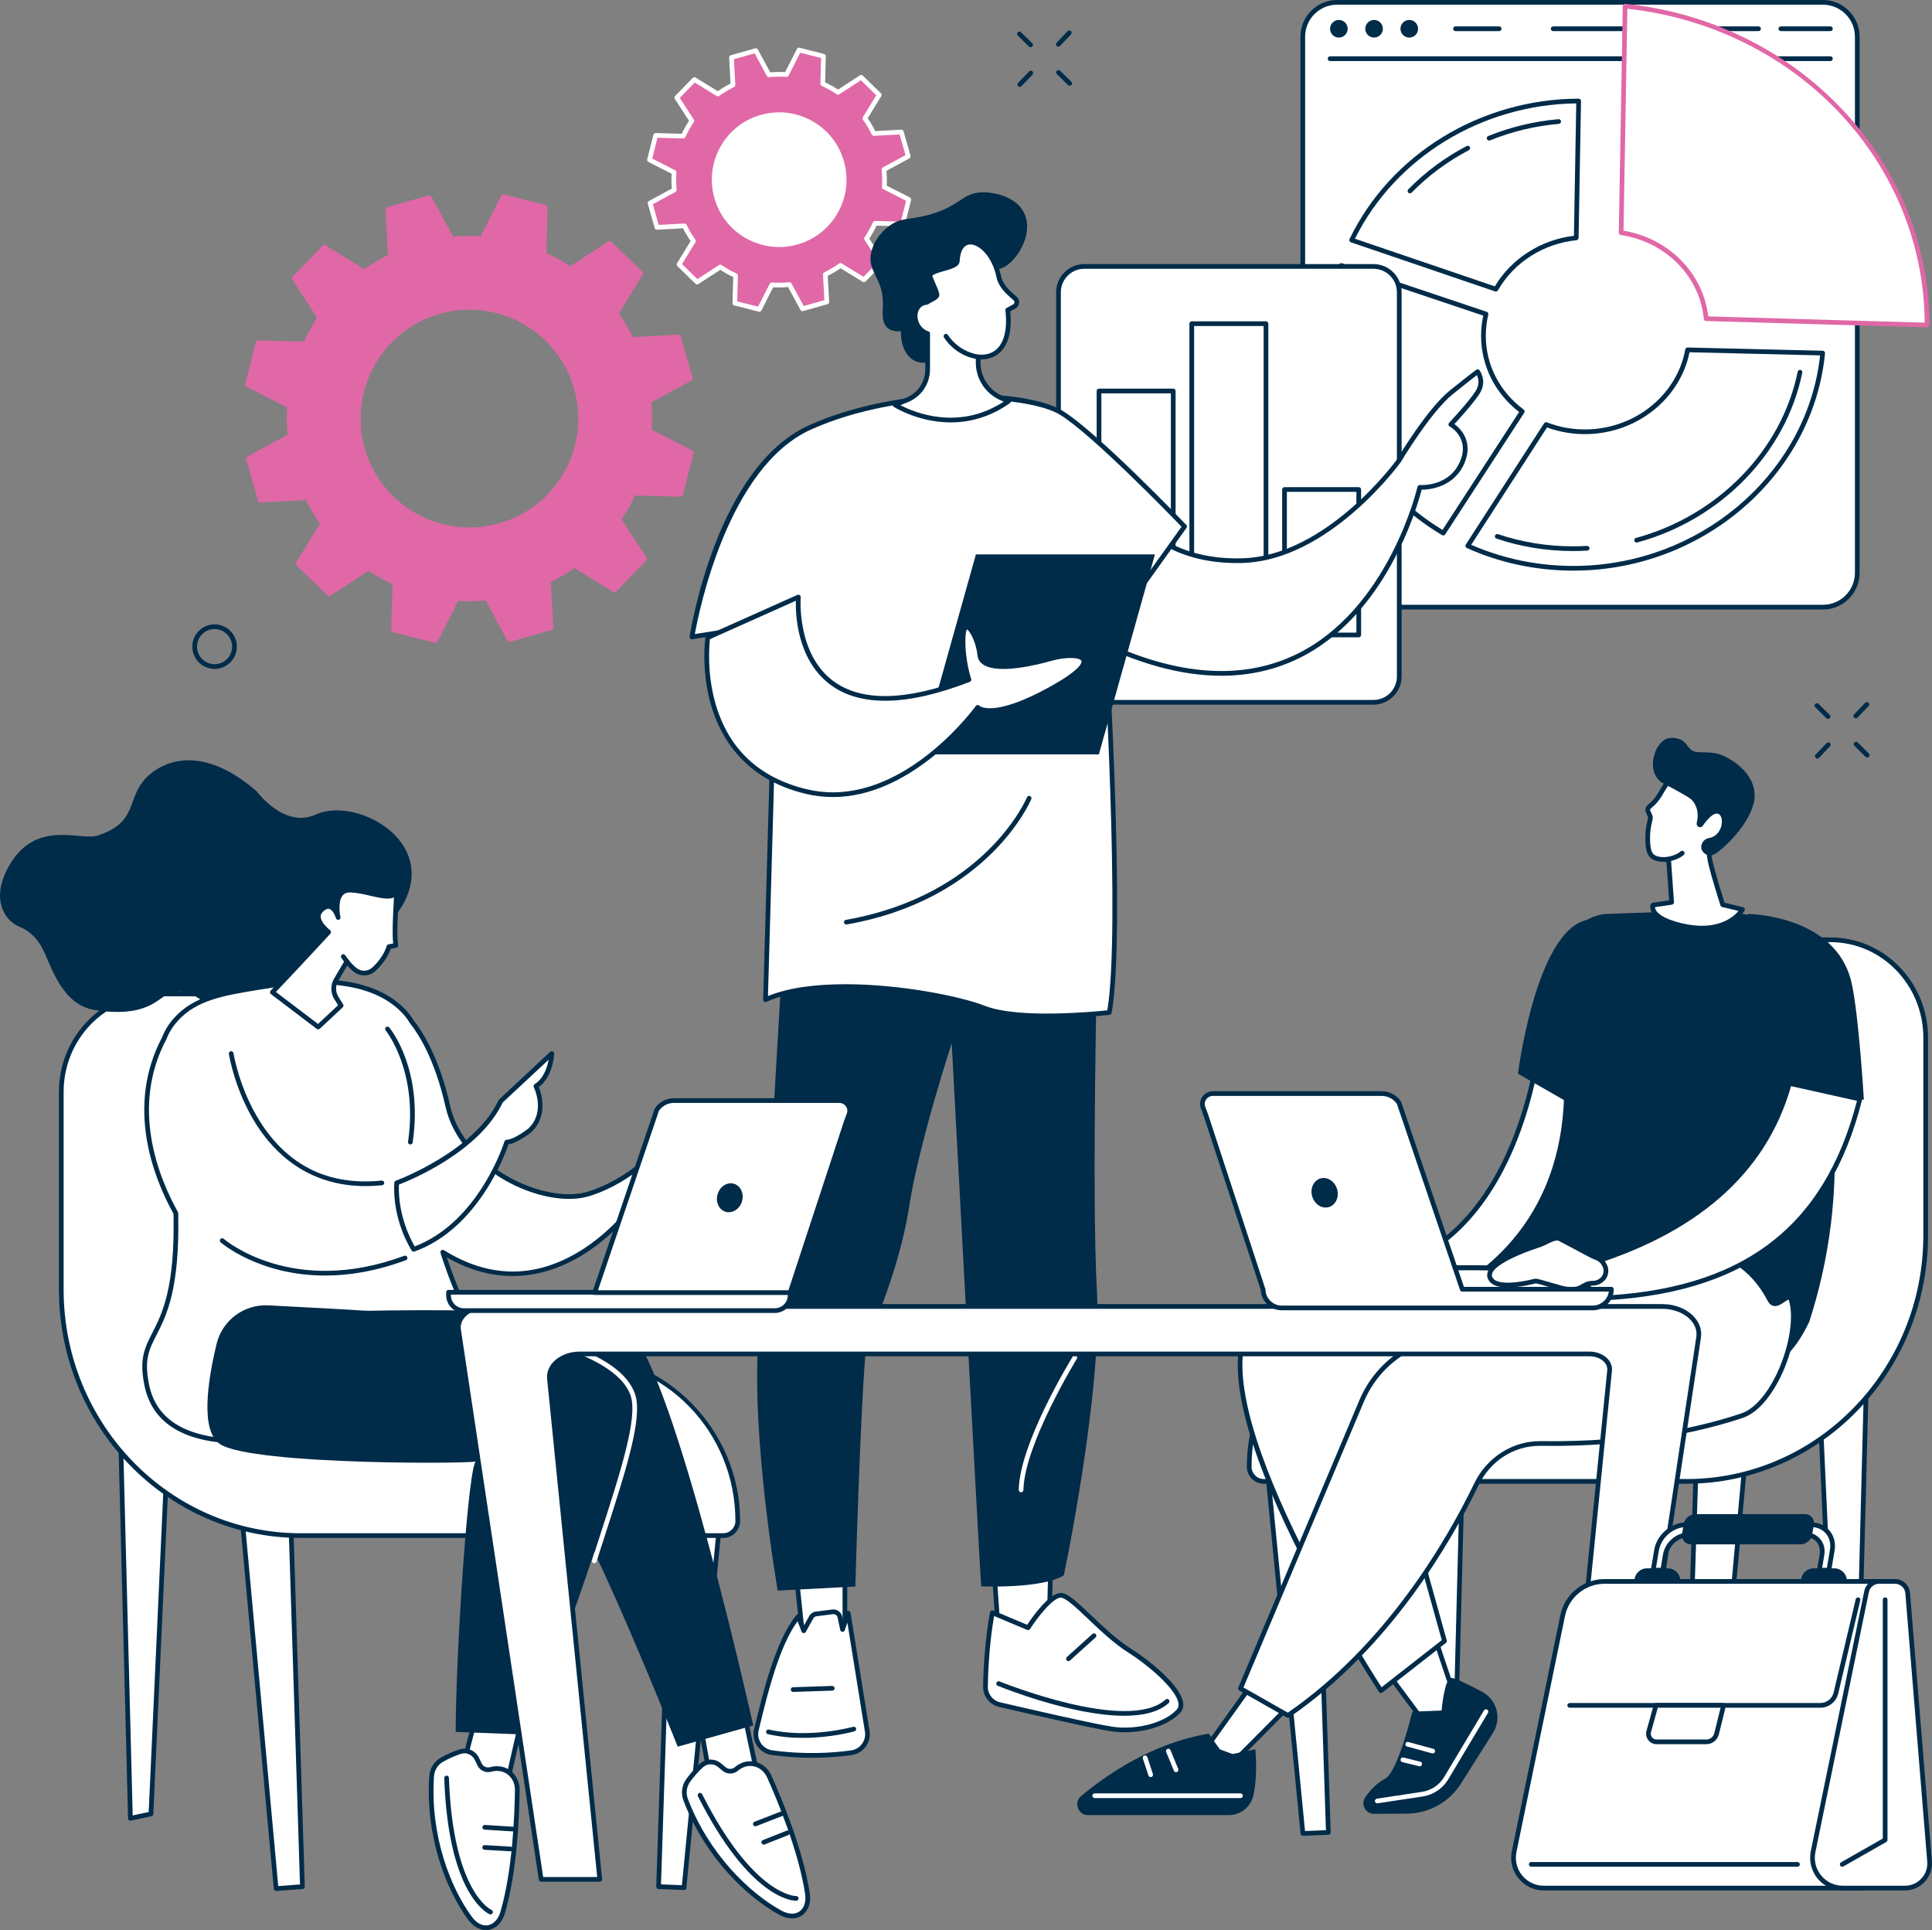 <svg xmlns="http://www.w3.org/2000/svg" id="Capa_2" viewBox="0 0 1832.08 1830"><rect x="0" y="0" width="1832.08" height="1830" fill="#808080" stroke="none"/><defs><style>.cls-1{fill:#e068a7;}.cls-2{fill:#fff;}.cls-3{fill:#002b49;}</style></defs><g id="Illustration"><g id="Workplace_culture"><path class="cls-1" d="m616.45,192.53l6.51,23.03,26.1-1.4c2.46,5.06,5.3,9.86,8.51,14.34l-13.64,22.26,17.16,16.69,21.91-14.27c4.61,3.11,9.47,5.83,14.54,8.13l-.69,26.14,23.2,5.88,11.82-23.28c5.5.38,11.07.3,16.67-.26l12.47,22.97,23.03-6.51-1.4-26.1c5.06-2.46,9.86-5.31,14.34-8.51l22.26,13.64,16.69-17.16-14.27-21.91c3.11-4.61,5.83-9.47,8.13-14.54l26.14.69,5.88-23.2-23.28-11.82c.39-5.5.3-11.07-.26-16.67l22.97-12.47-6.51-23.03-26.1,1.4c-2.46-5.06-5.3-9.86-8.51-14.34l13.64-22.26-17.16-16.69-21.91,14.27c-4.61-3.11-9.47-5.83-14.54-8.13l.69-26.14-23.2-5.88-11.82,23.28c-5.5-.39-11.07-.3-16.67.26l-12.47-22.97-23.03,6.51,1.4,26.1c-5.06,2.46-9.86,5.3-14.34,8.51l-22.26-13.64-16.69,17.16,14.27,21.91c-3.11,4.61-5.83,9.47-8.13,14.54l-26.14-.69-5.88,23.2,23.28,11.82c-.39,5.5-.3,11.07.26,16.67l-22.98,12.47Zm105.64-81.46c32.75-9.26,66.8,9.78,76.05,42.53,9.26,32.75-9.78,66.8-42.53,76.05-32.75,9.26-66.8-9.78-76.05-42.53-9.26-32.75,9.78-66.8,42.53-76.06Z"></path><path class="cls-2" d="m720.06,295.56c-.18,0-.36-.02-.55-.07l-23.2-5.88c-1.01-.26-1.71-1.18-1.68-2.22l.65-24.68c-4.24-2-8.36-4.31-12.28-6.87l-20.69,13.47c-.88.57-2.02.46-2.77-.27l-17.16-16.69c-.75-.73-.89-1.87-.35-2.76l12.88-21.01c-2.64-3.82-5.05-7.88-7.19-12.12l-24.64,1.32c-1.02.05-1.98-.62-2.26-1.62l-6.51-23.03c-.28-1,.17-2.07,1.08-2.56l21.69-11.77c-.4-4.73-.47-9.46-.22-14.09l-21.97-11.16c-.93-.47-1.41-1.52-1.15-2.53l5.88-23.2c.26-1.01,1.25-1.7,2.22-1.68l24.68.65c2-4.24,4.31-8.36,6.87-12.28l-13.47-20.68c-.57-.87-.46-2.02.27-2.77l16.69-17.16c.73-.75,1.87-.89,2.76-.35l21.01,12.88c3.81-2.64,7.88-5.05,12.12-7.19l-1.32-24.64c-.06-1.04.62-1.98,1.62-2.26l23.03-6.51c1-.28,2.07.17,2.56,1.08l11.77,21.69c4.73-.4,9.46-.47,14.09-.22l11.16-21.97c.47-.93,1.52-1.41,2.53-1.15l23.2,5.88c1.01.26,1.71,1.18,1.68,2.22l-.65,24.68c4.24,2,8.36,4.31,12.28,6.87l20.69-13.47c.88-.57,2.02-.46,2.77.27l17.16,16.69c.75.73.89,1.87.35,2.76l-12.88,21.01c2.64,3.81,5.05,7.88,7.19,12.12l24.64-1.32c1.02-.06,1.98.62,2.26,1.62l6.51,23.03c.28,1-.17,2.07-1.08,2.56l-21.69,11.77c.4,4.74.47,9.46.22,14.09l21.97,11.16c.93.47,1.41,1.52,1.15,2.53l-5.88,23.2c-.26,1.01-1.24,1.7-2.22,1.68l-24.68-.65c-2,4.24-4.31,8.36-6.87,12.28l13.47,20.69c.57.87.46,2.02-.27,2.77l-16.69,17.16c-.73.75-1.87.89-2.76.35l-21.01-12.88c-3.82,2.64-7.89,5.06-12.12,7.19l1.32,24.64c.06,1.04-.62,1.98-1.62,2.26l-23.03,6.51c-1,.28-2.07-.17-2.56-1.08l-11.77-21.69c-4.73.4-9.46.47-14.09.22l-11.16,21.97c-.39.76-1.16,1.22-1.99,1.22Zm-20.93-9.83l19.75,5,11.02-21.69c.41-.8,1.26-1.28,2.14-1.21,5.34.37,10.82.29,16.3-.25.88-.09,1.75.37,2.18,1.15l11.62,21.41,19.6-5.54-1.31-24.33c-.05-.89.44-1.73,1.25-2.12,4.95-2.41,9.67-5.2,14.02-8.32.73-.52,1.7-.55,2.46-.09l20.74,12.71,14.21-14.6-13.3-20.42c-.49-.75-.48-1.72.02-2.46,3.03-4.5,5.71-9.28,7.95-14.21.37-.81,1.21-1.33,2.09-1.3l24.36.64,5-19.75-21.69-11.02c-.8-.41-1.28-1.25-1.21-2.14.37-5.33.29-10.81-.25-16.3-.09-.89.37-1.75,1.15-2.18l21.41-11.62-5.54-19.61-24.33,1.31c-.9.04-1.73-.44-2.12-1.25-2.41-4.95-5.21-9.67-8.32-14.02-.52-.73-.55-1.7-.09-2.46l12.71-20.74-14.6-14.21-20.42,13.3c-.75.49-1.72.48-2.46-.02-4.5-3.03-9.28-5.7-14.22-7.95-.81-.37-1.33-1.19-1.3-2.09l.64-24.36-19.75-5-11.02,21.69c-.41.8-1.25,1.27-2.14,1.21-5.33-.37-10.82-.29-16.3.25-.89.09-1.75-.37-2.18-1.15l-11.62-21.41-19.61,5.54,1.31,24.33c.05.89-.44,1.73-1.25,2.12-4.96,2.41-9.67,5.21-14.02,8.32-.73.52-1.7.56-2.46.09l-20.74-12.71-14.21,14.6,13.3,20.42c.49.75.48,1.72-.02,2.46-3.03,4.49-5.7,9.28-7.95,14.21-.37.81-1.19,1.32-2.09,1.3l-24.36-.64-5,19.75,21.69,11.02c.8.41,1.28,1.25,1.21,2.14-.37,5.34-.29,10.82.25,16.3.09.89-.37,1.75-1.15,2.18l-21.41,11.62,5.54,19.61,24.33-1.31c.9-.05,1.73.44,2.12,1.25,2.41,4.95,5.21,9.67,8.32,14.02.52.73.55,1.7.09,2.46l-12.71,20.74,14.6,14.21,20.42-13.3c.75-.49,1.72-.48,2.46.02,4.49,3.03,9.28,5.7,14.22,7.95.81.37,1.33,1.19,1.3,2.09l-.64,24.36Zm39.64-51.5c-10.77,0-21.41-2.75-31.07-8.15-14.88-8.32-25.64-21.94-30.27-38.35-4.64-16.41-2.61-33.64,5.71-48.53,8.32-14.88,21.94-25.64,38.35-30.27,16.41-4.64,33.64-2.61,48.53,5.71,14.88,8.32,25.64,21.94,30.28,38.35,4.64,16.41,2.61,33.64-5.71,48.53-8.32,14.88-21.94,25.64-38.36,30.28-5.76,1.63-11.63,2.44-17.46,2.44Zm-16.67-123.16h.02-.02Z"></path><path class="cls-1" d="m235.69,434.81l11.14,39.41,44.67-2.4c4.21,8.66,9.08,16.87,14.56,24.54l-23.35,38.09,29.36,28.56,37.5-24.42c7.89,5.32,16.21,9.97,24.88,13.91l-1.17,44.73,39.7,10.06,20.23-39.84c9.41.66,18.94.51,28.53-.44l21.34,39.31,39.41-11.14-2.4-44.67c8.66-4.21,16.87-9.08,24.54-14.56l38.1,23.35,28.56-29.36-24.42-37.5c5.32-7.89,9.97-16.21,13.91-24.87l44.73,1.17,10.06-39.7-39.84-20.23c.66-9.41.51-18.95-.44-28.53l39.31-21.34-11.14-39.41-44.67,2.4c-4.21-8.66-9.08-16.87-14.56-24.54l23.35-38.09-29.36-28.56-37.5,24.42c-7.89-5.32-16.21-9.97-24.87-13.91l1.17-44.73-39.7-10.06-20.23,39.84c-9.41-.66-18.95-.51-28.53.44l-21.34-39.31-39.41,11.14,2.4,44.67c-8.66,4.21-16.87,9.08-24.54,14.56l-38.09-23.35-28.56,29.36,24.42,37.49c-5.32,7.89-9.97,16.21-13.91,24.88l-44.73-1.17-10.06,39.7,39.84,20.23c-.66,9.41-.51,18.94.44,28.53l-39.31,21.34Zm180.78-139.4c56.03-15.84,114.3,16.74,130.14,72.78,15.84,56.03-16.74,114.3-72.78,130.14-56.03,15.84-114.3-16.74-130.14-72.78-15.84-56.03,16.74-114.3,72.78-130.14Z"></path><path class="cls-1" d="m412.98,609.53c-.18,0-.36-.02-.55-.07l-39.7-10.06c-1.01-.26-1.71-1.18-1.68-2.22l1.13-43.26c-7.83-3.64-15.42-7.89-22.63-12.65l-36.26,23.62c-.88.57-2.02.46-2.77-.27l-29.36-28.56c-.75-.73-.89-1.87-.35-2.76l22.58-36.84c-4.9-6.99-9.35-14.49-13.25-22.33l-43.2,2.32c-1.03.06-1.98-.62-2.26-1.62l-11.14-39.41c-.28-1,.17-2.07,1.08-2.56l38.02-20.64c-.79-8.72-.92-17.44-.4-25.96l-38.53-19.57c-.93-.47-1.41-1.52-1.15-2.53l10.06-39.7c.25-1.01,1.14-1.72,2.22-1.68l43.26,1.13c3.64-7.83,7.89-15.43,12.65-22.63l-23.62-36.26c-.57-.87-.46-2.02.27-2.77l28.56-29.36c.73-.75,1.87-.89,2.76-.35l36.84,22.58c6.98-4.9,14.48-9.35,22.33-13.25l-2.32-43.2c-.06-1.04.62-1.98,1.62-2.26l39.41-11.14c1-.28,2.07.17,2.56,1.08l20.64,38.02c8.72-.79,17.44-.92,25.96-.4l19.57-38.53c.47-.93,1.52-1.41,2.53-1.15l39.7,10.06c1.01.26,1.71,1.18,1.68,2.22l-1.13,43.26c7.83,3.64,15.43,7.89,22.62,12.65l36.26-23.62c.88-.57,2.02-.46,2.77.27l29.36,28.56c.75.73.89,1.87.35,2.76l-22.58,36.84c4.9,6.98,9.35,14.48,13.25,22.33l43.2-2.32c1.03-.06,1.98.62,2.26,1.62l11.14,39.41c.28,1-.17,2.07-1.08,2.56l-38.02,20.64c.79,8.72.92,17.44.4,25.96l38.52,19.57c.93.47,1.41,1.52,1.15,2.53l-10.06,39.7c-.26,1.01-1.2,1.72-2.22,1.68l-43.26-1.13c-3.64,7.82-7.89,15.42-12.65,22.63l23.62,36.26c.57.87.46,2.02-.27,2.77l-28.56,29.36c-.73.75-1.87.89-2.76.35l-36.84-22.58c-6.99,4.91-14.49,9.35-22.33,13.25l2.32,43.2c.06,1.04-.62,1.98-1.62,2.26l-39.41,11.14c-1,.28-2.07-.17-2.56-1.08l-20.64-38.02c-8.72.79-17.43.92-25.96.4l-19.57,38.53c-.39.76-1.16,1.22-1.99,1.22Zm-37.43-14.01l36.25,9.18,19.43-38.25c.41-.8,1.25-1.27,2.14-1.21,9.22.65,18.7.5,28.16-.44.88-.09,1.75.37,2.18,1.15l20.49,37.75,35.99-10.17-2.3-42.89c-.05-.89.44-1.73,1.25-2.12,8.55-4.16,16.7-8.99,24.22-14.37.73-.52,1.7-.55,2.46-.09l36.58,22.42,26.08-26.8-23.45-36c-.49-.75-.48-1.72.02-2.46,5.24-7.77,9.86-16.03,13.73-24.55.37-.81,1.2-1.33,2.09-1.3l42.95,1.13,9.18-36.25-38.25-19.43c-.8-.41-1.28-1.25-1.21-2.14.65-9.22.5-18.69-.43-28.16-.09-.89.37-1.75,1.15-2.18l37.75-20.49-10.17-35.99-42.89,2.3c-.9.05-1.73-.44-2.12-1.25-4.16-8.56-9-16.71-14.37-24.22-.52-.73-.55-1.7-.09-2.46l22.42-36.58-26.8-26.08-36,23.45c-.75.49-1.72.48-2.46-.02-7.77-5.23-16.03-9.85-24.55-13.73-.81-.37-1.33-1.19-1.3-2.09l1.13-42.95-36.25-9.18-19.43,38.25c-.4.8-1.24,1.28-2.14,1.21-9.22-.65-18.69-.5-28.16.43-.88.09-1.75-.37-2.18-1.15l-20.5-37.75-35.99,10.17,2.3,42.89c.05.89-.44,1.73-1.25,2.12-8.56,4.16-16.71,9-24.22,14.37-.73.52-1.7.56-2.46.09l-36.58-22.42-26.08,26.8,23.45,36c.49.75.48,1.72-.02,2.46-5.23,7.76-9.85,16.02-13.73,24.55-.37.81-1.17,1.33-2.09,1.3l-42.95-1.13-9.18,36.25,38.25,19.43c.8.41,1.28,1.25,1.21,2.14-.65,9.22-.5,18.69.43,28.16.09.89-.37,1.75-1.15,2.18l-37.75,20.49,10.17,35.99,42.89-2.3c.92-.05,1.73.45,2.12,1.25,4.16,8.55,8.99,16.7,14.37,24.22.52.73.55,1.7.09,2.46l-22.42,36.58,26.8,26.08,36-23.45c.75-.49,1.72-.48,2.46.02,7.77,5.23,16.03,9.85,24.55,13.73.81.37,1.33,1.19,1.3,2.09l-1.13,42.95Zm69.64-90.97c-46.97,0-90.25-31.01-103.64-78.39-16.15-57.13,17.19-116.74,74.31-132.89l.61,2.14-.61-2.14c27.67-7.82,56.74-4.4,81.84,9.63,25.1,14.04,43.23,37.01,51.06,64.68,7.82,27.67,4.4,56.74-9.63,81.84-14.04,25.1-37.01,43.23-64.68,51.06-9.75,2.76-19.58,4.07-29.25,4.07Zm.12-210.93c-9.43,0-18.91,1.3-28.23,3.94-54.76,15.48-86.72,72.63-71.24,127.4,15.48,54.76,72.63,86.72,127.4,71.24,26.53-7.5,48.55-24.88,62-48.94,13.45-24.06,16.73-51.92,9.23-78.45-7.5-26.53-24.88-48.55-48.94-62-15.61-8.73-32.82-13.17-50.22-13.17Z"></path><rect class="cls-2" x="1235.4" y="2.23" width="525.82" height="573.43" rx="32.55" ry="32.55"></rect><path class="cls-3" d="m1728.67,577.88h-460.72c-19.18,0-34.78-15.6-34.78-34.78V34.78c0-19.18,15.6-34.78,34.78-34.78h460.72c19.18,0,34.78,15.6,34.78,34.78v508.32c0,19.18-15.6,34.78-34.78,34.78ZM1267.95,4.45c-16.72,0-30.32,13.6-30.32,30.32v508.32c0,16.72,13.6,30.32,30.32,30.32h460.72c16.72,0,30.32-13.6,30.32-30.32V34.78c0-16.72-13.6-30.32-30.32-30.32h-460.72Z"></path><path class="cls-3" d="m1735.77,57.87h-474.49c-1.23,0-2.23-1-2.23-2.23s1-2.23,2.23-2.23h474.49c1.23,0,2.23,1,2.23,2.23s-1,2.23-2.23,2.23Z"></path><circle class="cls-3" cx="1269.62" cy="27.27" r="8.35"></circle><circle class="cls-3" cx="1303.01" cy="27.27" r="8.35"></circle><circle class="cls-3" cx="1336.39" cy="27.27" r="8.35"></circle><path class="cls-3" d="m1735.77,29.49h-47.02c-1.23,0-2.23-1-2.23-2.23s1-2.23,2.23-2.23h47.02c1.23,0,2.23,1,2.23,2.23s-1,2.23-2.23,2.23Z"></path><path class="cls-3" d="m1667.6,29.49h-194.75c-1.23,0-2.23-1-2.23-2.23s1-2.23,2.23-2.23h194.75c1.23,0,2.23,1,2.23,2.23s-1,2.23-2.23,2.23Z"></path><path class="cls-3" d="m1421.66,29.49h-41.45c-1.23,0-2.23-1-2.23-2.23s1-2.23,2.23-2.23h41.45c1.23,0,2.23,1,2.23,2.23s-1,2.23-2.23,2.23Z"></path><path class="cls-2" d="m1418.53,274.21c15.17-26.54,43.4-45.29,76.2-48.68l2.28-129.75c-94.22.32-177.37,53.4-215.24,131.86l136.76,46.58Z"></path><path class="cls-3" d="m1418.53,276.44c-.24,0-.48-.04-.72-.12l-136.76-46.58c-.6-.21-1.09-.66-1.34-1.25-.25-.59-.23-1.25.05-1.83,38.88-80.56,124.15-132.81,217.24-133.12.66.03,1.17.24,1.59.66.42.43.65,1,.64,1.6l-2.28,129.75c-.02,1.13-.88,2.06-2,2.18-31.48,3.26-59.33,21.04-74.5,47.57-.41.71-1.15,1.12-1.93,1.12Zm-133.65-50.1l132.64,45.17c15.74-26.34,43.54-44.13,75.01-47.98l2.2-125.51c-89.63,1.13-171.54,51.23-209.86,128.32Z"></path><path class="cls-3" d="m1412.1,133.27c-.88,0-1.71-.53-2.07-1.39-.46-1.14.09-2.44,1.23-2.9,21.27-8.61,43.68-13.98,66.61-15.97,1.23-.1,2.3.8,2.41,2.03.11,1.23-.8,2.3-2.03,2.41-22.49,1.95-44.47,7.21-65.33,15.66-.27.11-.56.16-.83.16Z"></path><path class="cls-3" d="m1337.03,183.31c-.56,0-1.12-.21-1.56-.64-.88-.86-.89-2.27-.03-3.15,16.05-16.39,34.68-30.21,55.36-41.07,1.09-.57,2.43-.15,3.01.94.57,1.09.15,2.44-.94,3.01-20.27,10.64-38.52,24.18-54.25,40.24-.44.45-1.01.67-1.59.67Z"></path><path class="cls-2" d="m1600.29,331.71c-7.72,42.63-46.56,76.15-94.14,77.63-14.19.44-27.74-2.01-40.04-6.8l-74.27,114.99c34.52,15.58,73.52,23.22,114.31,20.87,118.63-6.81,211.89-96.12,222.25-203.62l-128.11-3.07Z"></path><path class="cls-3" d="m1491.92,541.04c-35.02,0-69.66-7.34-100.99-21.48-.59-.27-1.04-.78-1.22-1.4-.18-.62-.09-1.29.27-1.84l74.27-114.99c.57-.89,1.69-1.25,2.68-.87,12.41,4.84,25.58,7.07,39.16,6.65,45.62-1.42,84.32-33.3,92.02-75.8.2-1.08,1.19-1.84,2.24-1.83l128.11,3.07c.62.02,1.2.29,1.61.75.41.46.61,1.08.55,1.69-10.65,110.49-107.09,198.9-224.34,205.63-4.79.28-9.58.41-14.36.41Zm-96.79-24.49c34.35,15.04,72.64,21.83,110.9,19.63,114.23-6.56,208.34-92.01,219.92-199.23l-123.82-2.97c-8.86,43.62-48.87,76.12-95.9,77.58-13.57.42-26.75-1.7-39.22-6.31l-71.88,111.29Z"></path><path class="cls-3" d="m1491.69,522.44c-25.03,0-49.46-3.96-72.61-11.78-1.17-.39-1.79-1.66-1.4-2.82.39-1.17,1.65-1.79,2.82-1.4,22.69,7.66,46.64,11.54,71.18,11.54,4.41,0,8.88-.13,13.27-.38,1.22-.08,2.28.87,2.35,2.09.07,1.23-.87,2.28-2.1,2.35-4.48.26-9.04.39-13.53.39Z"></path><path class="cls-3" d="m1551.99,514.41c-.98,0-1.88-.65-2.15-1.64-.32-1.19.38-2.41,1.56-2.73,77.93-21.25,138.11-83.11,153.32-157.6.25-1.21,1.42-1.98,2.63-1.74,1.2.25,1.98,1.42,1.74,2.63-15.55,76.12-76.98,139.32-156.51,161.01-.2.05-.39.08-.59.08Z"></path><path class="cls-2" d="m1368.6,505.43l74.95-115.33c-22.42-16.6-36.83-42.43-36.83-71.73,0-7.08.85-13.98,2.45-20.62l-137.28-46.02c-7.37,21.61-11.35,44.61-11.35,68.44,0,78.89,43.29,146.81,108.07,185.26Z"></path><path class="cls-3" d="m1368.6,507.66c-.39,0-.78-.1-1.13-.31-68.35-40.57-109.16-110.54-109.16-187.18,0-23.57,3.86-46.84,11.47-69.16.39-1.16,1.65-1.78,2.82-1.39l137.28,46.02c1.1.37,1.73,1.51,1.46,2.63-1.58,6.58-2.39,13.34-2.39,20.1,0,27.54,13.09,53.03,35.93,69.94.95.7,1.18,2.02.54,3l-74.95,115.33c-.43.65-1.14,1.01-1.87,1.01Zm-95.31-253.11c-6.99,21.21-10.53,43.28-10.53,65.62,0,74.36,39.26,142.33,105.14,182.25l72.65-111.79c-22.94-17.75-36.06-43.96-36.06-72.25,0-6.43.69-12.86,2.05-19.15l-133.26-44.67Z"></path><path class="cls-2" d="m1537.3,220.62c43.33,6.45,76.64,40.02,80.6,81.52l209.49,6.07c0-.09,0-.18,0-.27,0-153.68-122.45-285.21-286.34-302.14l-3.75,214.81Z"></path><path class="cls-1" d="m1827.37,310.44s-.03,0-.04,0l-209.49-6.07c-1.12-.03-2.05-.9-2.15-2.01-3.86-40.5-36.23-73.21-78.71-79.53-1.11-.16-1.92-1.12-1.9-2.24l3.75-214.81c.01-.62.28-1.21.75-1.63.47-.41,1.08-.61,1.71-.55,79.52,8.21,152.69,43.9,206.02,100.47,53.08,56.31,82.32,128.72,82.32,203.88,0,.6-.24,1.31-.68,1.73-.42.41-.99.76-1.58.76Zm-207.46-10.47l205.25,5.95c-1.06-152.58-121.73-279.95-281.93-297.64l-3.68,210.44c42.88,7.2,75.53,40.22,80.35,81.25Z"></path><rect class="cls-2" x="1003.76" y="252.61" width="323.12" height="413.25" rx="24.47" ry="24.47"></rect><path class="cls-3" d="m1302.42,668.09h-274.19c-14.72,0-26.69-11.97-26.69-26.69v-364.32c0-14.72,11.97-26.69,26.69-26.69h274.19c14.72,0,26.69,11.97,26.69,26.69v364.32c0,14.72-11.97,26.69-26.69,26.69Zm-274.19-413.25c-12.26,0-22.24,9.98-22.24,22.24v364.32c0,12.26,9.98,22.24,22.24,22.24h274.19c12.26,0,22.24-9.98,22.24-22.24v-364.32c0-12.26-9.98-22.24-22.24-22.24h-274.19Z"></path><rect class="cls-2" x="1042.17" y="370.71" width="70.39" height="231.31"></rect><path class="cls-3" d="m1112.56,604.25h-70.39c-1.23,0-2.23-1-2.23-2.23v-231.31c0-1.23,1-2.23,2.23-2.23h70.39c1.23,0,2.23,1,2.23,2.23v231.31c0,1.23-1,2.23-2.23,2.23Zm-68.16-4.45h65.93v-226.85h-65.93v226.85Z"></path><rect class="cls-2" x="1130.13" y="306.88" width="70.39" height="295.14"></rect><path class="cls-3" d="m1200.51,604.25h-70.39c-1.23,0-2.23-1-2.23-2.23v-295.14c0-1.23,1-2.23,2.23-2.23h70.39c1.23,0,2.23,1,2.23,2.23v295.14c0,1.23-1,2.23-2.23,2.23Zm-68.16-4.45h65.93v-290.68h-65.93v290.68Z"></path><rect class="cls-2" x="1218.08" y="464.12" width="70.39" height="137.9"></rect><path class="cls-3" d="m1288.47,604.25h-70.39c-1.23,0-2.23-1-2.23-2.23v-137.9c0-1.23,1-2.23,2.23-2.23h70.39c1.23,0,2.23,1,2.23,2.23v137.9c0,1.23-1,2.23-2.23,2.23Zm-68.16-4.45h65.93v-133.45h-65.93v133.45Z"></path><polygon class="cls-2" points="755.44 1496.54 761.59 1555.14 801.21 1559.78 801.21 1490.31 755.44 1496.54"></polygon><path class="cls-3" d="m801.21,1562.01c-.09,0-.17,0-.26-.02l-39.62-4.64c-1.04-.12-1.85-.94-1.96-1.98l-6.15-58.6c-.13-1.2.72-2.28,1.91-2.44l45.77-6.24c.64-.09,1.28.11,1.77.53.48.42.76,1.03.76,1.68v69.48c0,.64-.27,1.24-.75,1.66-.41.36-.94.56-1.48.56Zm-37.59-8.88l35.36,4.15v-64.42l-41.1,5.6,5.74,54.68Z"></path><path class="cls-2" d="m807.45,1661.79c-16.51,2.32-43.59,4.37-75.37-.03-10.42-1.44-17.32-11.55-14.81-21.76,7-28.45,19.06-82.41,39.75-107.41l5.14,13.56,7.1-12.77c.97-1.75,2.72-2.93,4.71-3.18l15.55-1.97c3.25-.41,6.27,1.74,6.94,4.94l2.47,11.77,5.42-15.45,18.09,112.47c1.27,9.61-5.41,18.48-15.01,19.83Z"></path><path class="cls-3" d="m769.99,1666.58c-11.58,0-24.46-.71-38.22-2.62-5.61-.78-10.64-3.9-13.81-8.58-3.16-4.65-4.2-10.46-2.85-15.92l1.5-6.14c7.14-29.35,19.09-78.46,38.7-102.16.51-.61,1.3-.9,2.08-.78.78.13,1.44.67,1.72,1.41l3.44,9.08,4.77-8.58c1.31-2.36,3.69-3.97,6.37-4.31l15.55-1.97c4.34-.55,8.5,2.39,9.4,6.7l.83,3.97,2.78-7.93c.34-.96,1.3-1.57,2.3-1.48,1.01.09,1.84.86,2,1.86l18.09,112.47c1.43,10.86-6.15,20.88-16.9,22.39l-.31-2.21.31,2.21c-9.71,1.37-22.63,2.59-37.77,2.59Zm-13.65-129.5c-17.57,23.95-28.67,69.56-35.41,97.3l-1.5,6.15c-1.06,4.3-.27,8.69,2.22,12.35,2.46,3.63,6.38,6.06,10.74,6.67,31.24,4.32,57.9,2.4,74.76.03,8.34-1.17,14.22-8.95,13.11-17.33l-16.69-103.74-2.52,7.17c-.33.94-1.26,1.55-2.25,1.48-1-.06-1.83-.79-2.03-1.76l-2.48-11.77c-.43-2.05-2.39-3.46-4.49-3.19l-15.55,1.97c-1.28.16-2.41.93-3.04,2.06l-7.1,12.77c-.42.76-1.24,1.2-2.11,1.14-.86-.06-1.61-.62-1.92-1.43l-3.74-9.86Z"></path><path class="cls-3" d="m761.56,1647.73c-10.56,0-21.99-.94-33.38-3.53-1.2-.27-1.95-1.47-1.68-2.67.28-1.2,1.47-1.95,2.67-1.68,38.82,8.85,79.48-2.53,79.89-2.64,1.18-.34,2.41.35,2.75,1.53.34,1.18-.35,2.42-1.53,2.75-1.22.35-22.24,6.23-48.72,6.23Z"></path><path class="cls-3" d="m752.1,1604.16c-1.2,0-2.18-.95-2.22-2.15-.04-1.23.92-2.26,2.15-2.3l37.14-1.23c1.22-.01,2.26.92,2.3,2.15.04,1.23-.92,2.26-2.15,2.3l-37.14,1.23s-.05,0-.08,0Z"></path><polygon class="cls-2" points="941.01 1465.34 946.95 1550.85 994.62 1550.85 996.84 1465.34 941.01 1465.34"></polygon><path class="cls-3" d="m994.62,1553.08h-47.67c-1.17,0-2.14-.91-2.22-2.07l-5.94-85.51c-.04-.62.17-1.22.59-1.67.42-.45,1.01-.71,1.63-.71h55.83c.6,0,1.18.24,1.6.67.42.43.65,1.01.63,1.61l-2.22,85.51c-.03,1.21-1.02,2.17-2.23,2.17Zm-45.6-4.45h43.42l2.1-81.05h-51.16l5.63,81.05Z"></path><path class="cls-2" d="m934.5,1599.13c-.12,8.09,5.41,15.19,13.29,17.02,27.41,6.38,89.15,20.58,106.76,23.2,22.86,3.4,50.95-3.6,63.03-16.97,12.08-13.37-27.04-45.29-45.61-56.91-27.58-17.25-54.08-51.36-65.19-52.89-11.11-1.53-31.85,30.7-31.85,30.7l-33.9-14.24s-5.91,29.05-6.52,70.08Z"></path><path class="cls-3" d="m1066.5,1642.44c-4.15,0-8.28-.29-12.29-.88-17.79-2.65-80.71-17.13-106.93-23.24-8.83-2.06-15.14-10.14-15.01-19.23.61-40.76,6.5-70.2,6.56-70.49.13-.65.55-1.21,1.14-1.53.59-.31,1.29-.34,1.9-.08l32.19,13.52c5.25-7.93,21.98-31.66,33.01-30.13,6.28.87,15.28,9.41,27.73,21.22,11.61,11.01,24.76,23.5,38.33,31.98,14.91,9.33,46.45,34,48.79,50.74.53,3.77-.38,6.98-2.7,9.54-10.19,11.28-31.77,18.56-52.72,18.56Zm-123.8-110.27c-1.43,8.08-5.48,33.69-5.98,66.99-.1,7,4.76,13.24,11.56,14.82,26.17,6.09,88.95,20.54,106.58,23.17,22.92,3.41,49.73-3.73,61.04-16.26,1.41-1.57,1.94-3.51,1.6-5.94-1.98-14.2-31.42-38-46.74-47.58-13.95-8.72-27.27-21.37-39.03-32.53-10.5-9.96-20.42-19.37-25.28-20.04-7.05-.98-21.95,17.7-29.67,29.7-.59.91-1.74,1.27-2.74.85l-31.36-13.17Zm-8.2,66.95h.02-.02Z"></path><path class="cls-3" d="m1066.02,1626.77c-49.55,0-116.16-26.91-119.91-28.45-1.14-.47-1.68-1.77-1.22-2.9.46-1.14,1.77-1.68,2.9-1.22,1.22.5,121.96,49.29,157.5,17.19.92-.82,2.32-.75,3.15.16.82.91.75,2.32-.16,3.15-9.73,8.79-24.96,12.07-42.26,12.07Z"></path><path class="cls-3" d="m1013.18,1574.95c-.61,0-1.21-.25-1.66-.74-.82-.91-.75-2.32.16-3.14l24.25-21.87c.92-.82,2.32-.75,3.15.16.82.91.75,2.32-.16,3.14l-24.25,21.87c-.43.38-.96.57-1.49.57Z"></path><path class="cls-3" d="m741.92,907.9s-14.77,267.31-22.5,359.59c-7.73,92.28,18.08,240.61,18.08,240.61l73.59-3.87s5.04-180.35,10.51-230.44c0,0,31.08-67.9,40.3-128.45,9.21-60.55,40.59-156.2,40.59-156.2,0,0,25.48,477.39,27.94,514.9,0,0,57.71,2.57,78.39-10.45,0,0,36.66-174.07,31.39-268.78-5.26-94.71.52-330.01.52-330.01l-298.81,13.1Z"></path><path class="cls-2" d="m808.04,1276.01h-22.49c-1.23,0-2.23-1-2.23-2.23s1-2.23,2.23-2.23h22.49c1.23,0,2.23,1,2.23,2.23s-1,2.23-2.23,2.23Z"></path><path class="cls-2" d="m968.28,1414.85s-.03,0-.04,0c-1.23-.02-2.21-1.04-2.19-2.27.81-44.12,49.24-123.23,51.3-126.57.64-1.05,2.02-1.37,3.06-.73,1.05.64,1.37,2.02.73,3.06-.5.81-49.85,81.42-50.64,124.32-.02,1.22-1.02,2.19-2.23,2.19Z"></path><path class="cls-2" d="m1064.02,480.38c5.36-.42,31.65,53.43,113.94,51.17,82.29-2.26,148.31-94.34,148.31-94.34,0,0,28.42-47.92,49.99-65.25,21.57-17.32,24.95-19.61,24.95-19.61,0,0,6.76,9.01,0,19.61-6.76,10.6-25.43,30.44-25.43,30.44,0,0,20.57,11.29,11.29,34.81-10.67,27.05-40.73,24.88-40.73,24.88,0,0-61.01,270.12-313.16,141.76l30.84-123.48Z"></path><path class="cls-3" d="m1158.22,640.69c-38.29,0-80.44-11.63-126.05-34.85-.92-.47-1.4-1.52-1.15-2.52l30.84-123.48c.23-.93,1.03-1.61,1.99-1.68,2.21-.17,3.95,1.77,8.16,6.46,12.47,13.91,41.66,46.48,105.9,44.71,80.26-2.2,145.91-92.5,146.56-93.41,1.06-1.81,28.77-48.31,50.4-65.68,21.39-17.19,24.96-19.63,25.1-19.72.98-.66,2.32-.44,3.03.51.31.42,7.6,10.38.1,22.15-5.63,8.83-19.03,23.58-23.9,28.85,5.43,4.05,17.85,16,9.96,36.01-9.55,24.21-34.05,26.24-41.06,26.31-3.84,15-33.69,121-118.71,160.9-21.93,10.29-45.69,15.44-71.15,15.44Zm-122.45-38.02c73.98,37.28,138.46,43.53,191.69,18.56,89.14-41.83,116.45-158.45,116.71-159.63.24-1.07,1.24-1.8,2.33-1.73,1.16.08,28.58,1.69,38.5-23.47,8.42-21.35-9.53-31.62-10.3-32.04-.6-.33-1.02-.93-1.12-1.61-.11-.68.11-1.37.58-1.87.18-.2,18.6-19.8,25.17-30.11,4.13-6.47,2.52-12.25,1.19-15.14-2.74,2.08-9.05,6.97-22.87,18.07-21.01,16.88-49.18,64.17-49.47,64.64-.77,1.09-67.72,93.17-150.16,95.43-1.73.05-3.45.07-5.13.07-62.74,0-91.66-32.27-104.21-46.26-1.16-1.29-2.33-2.6-3.28-3.57l-29.64,118.65Z"></path><path class="cls-2" d="m656.18,603.86s24.69-159.39,111.94-198.6c87.24-39.22,205.27-33.76,237.82-14.18,32.55,19.58,117.38,108.13,117.38,108.13l-74.96,104.65s17.13,281.72,3.59,356.09c0,0-83.39,9.73-118.76-4.2-35.37-13.93-151.67-33.45-207.26-7.91l10.1-356.67-79.84,12.69Z"></path><path class="cls-3" d="m993.09,965.52c-22.15,0-45.58-1.74-60.73-7.7-34.82-13.71-149.95-33.48-205.51-7.95-.7.32-1.51.26-2.16-.17-.64-.42-1.02-1.15-1-1.92l10.03-353.99-77.19,12.27c-.7.11-1.42-.12-1.92-.62-.5-.5-.74-1.22-.63-1.92,1.02-6.56,25.88-161.03,113.22-200.29,85.98-38.65,204.79-35.17,239.88-14.06,32.43,19.51,114.37,104.87,117.84,108.5.74.77.83,1.97.2,2.84l-74.5,104.01c.99,16.62,16.59,283.99,3.51,355.83-.18.96-.96,1.7-1.93,1.81-1.96.23-29.38,3.36-59.11,3.36Zm-191.6-32.37c52.73,0,109.67,11.53,132.51,20.52,31.74,12.5,104.19,5.5,116.04,4.24,12.81-75.68-3.74-351.13-3.91-353.92-.03-.51.11-1.02.41-1.43l73.89-103.15c-10.75-11.14-85.89-88.53-115.64-106.43-30.63-18.43-148.47-24.94-235.76,14.3-78.57,35.32-106.14,171.75-110.13,193.89l76.77-12.2c.66-.1,1.32.09,1.82.53.5.44.77,1.07.76,1.74l-10,353.17c19.73-8.15,45.92-11.24,73.24-11.24Z"></path><path class="cls-3" d="m802.55,876.56c-1.06,0-2-.76-2.19-1.84-.21-1.21.59-2.37,1.81-2.58,132.6-23.44,171.31-115.25,171.68-116.17.46-1.14,1.76-1.69,2.9-1.23,1.14.46,1.69,1.76,1.23,2.9-.38.95-39.9,95-175.04,118.88-.13.02-.26.03-.39.03Z"></path><polygon class="cls-3" points="1042.04 715.26 872.27 715.26 925.44 525.63 1095.21 525.63 1042.04 715.26"></polygon><path class="cls-2" d="m671.15,604.47l85.92-38.41s-12.1,145.58,161.73,78.36c0,0-6.41-18.71-5.5-40.56.91-21.85,13.98-.71,15.81,17.05,1.83,17.76,42.64,10.55,67.17,3.55,24.53-7,56.72-2.42,0,28.87-56.72,31.29-69.15,17.33-69.15,17.33,0,0-72.43,101.36-162.56,79.82-110.85-26.48-93.42-146.02-93.42-146.02Z"></path><path class="cls-3" d="m789.72,755.68c-8.37,0-16.93-.94-25.66-3.03-58.31-13.93-81.07-53.64-89.91-84.49-9.52-33.27-5.39-62.77-5.21-64.01.11-.75.6-1.4,1.3-1.71l85.92-38.41c.72-.32,1.55-.24,2.2.22.64.46,1,1.22.93,2-.04.53-3.97,53.39,30.67,79.28,26.79,20.03,69.21,19.21,126.09-2.44-1.64-5.5-5.73-21.25-4.98-39.32.12-2.79.47-11.29,5.64-11.44.04,0,.08,0,.12,0,6.72,0,13.3,16.87,14.49,28.36.25,2.41,1.4,4.28,3.52,5.72,10.19,6.89,39.13,2.11,60.82-4.08,11.38-3.25,30.66-5.41,33.97,2.63,2.83,6.87-7.73,16.79-32.28,30.34-46.48,25.63-64.14,21.61-69.76,18.47-9.33,12.18-65.93,81.93-137.87,81.93Zm-116.52-149.69c-.66,5.87-2.97,32.4,5.27,61.09,12.39,43.14,41.54,70.47,86.62,81.24,8.38,2,16.63,2.91,24.68,2.91,76.08,0,134.9-80.96,135.55-81.86.39-.55,1.02-.89,1.69-.93.71-.04,1.33.24,1.78.74.08.07,12.81,11.76,66.41-17.8,32.08-17.7,30.59-24.07,30.32-24.74-1.37-3.33-14.45-4.09-28.63-.04-11.5,3.28-50.14,13.23-64.54,3.48-3.23-2.19-5.07-5.2-5.45-8.95-1.33-12.91-7.87-23.99-10.05-24.36.04.08-1.07,1.27-1.32,7.17-.88,21.15,5.32,39.56,5.39,39.75.39,1.13-.19,2.37-1.3,2.8-59.4,22.97-103.93,23.84-132.34,2.59-31.53-23.59-32.94-66.58-32.6-79.51l-81.46,36.42Z"></path><path class="cls-3" d="m900.49,332.61c-7.42,6.8-21.93,15.09-33.29,9.37-8.46-4.26-13.18-15.29-12.88-27.93-3.91.32-9.05.04-12.71-3.19-5.64-4.98-4.58-14.15-4.36-20.18,1.02-27.81-15.14-32.08-11.19-50.95,3.11-14.83,14.76-23.67,16.94-25.32,11-8.34,18.45-5.65,36.94-10.5,31.12-8.15,32.11-21.56,52.61-21.63,1.19,0,29.09.3,38.56,19.58,7.7,15.68-1.29,34.73-10.6,44.74-12.04,12.96-20.69,6.56-32.78,17.43-21.22,19.09-5.2,48.38-27.25,68.56Z"></path><path class="cls-2" d="m962.59,282.99l-1.23-1.06c-6.16-5.31-12.57-11.47-14.2-19.43-6.95-33.85-37.96-46.14-39.39-15.06-.36,7.84-29.01,7.44-25.61,15.67,8.86,21.47,9.06,15.69-3.45,23.6-1.42.06-2.82.37-4.15.99-6.41,2.99-8.69,11.7-5.07,19.45,2.19,4.71,6.06,7.94,10.18,9.12v33.92c0,12.71-7.69,24.16-19.46,28.98l-11.45,4.68s53.4,34.85,107.6-3.41l-7.23-3.24c-12.74-5.71-21.1-18.2-21.54-32.15l-.06-6.63c3.64.32,7.17.08,10.43-.87,15.16-4.41,20.2-21.88,17.62-43.59l6.17-3.32c2.88-1.55,3.31-5.5.84-7.64Z"></path><path class="cls-3" d="m901.56,400.48c-30.84,0-53.66-14.54-54.02-14.77-.69-.45-1.08-1.25-1-2.08.08-.82.61-1.54,1.37-1.85l11.45-4.68c10.98-4.49,18.07-15.05,18.07-26.91v-32.33c-4.26-1.71-7.84-5.19-9.97-9.77-4.13-8.85-1.37-18.91,6.15-22.41,1.36-.64,2.83-1.02,4.39-1.16,2.07-1.29,3.77-2.19,5.15-2.93,1.58-.84,3.07-1.64,3.11-2.04.1-1.01-1.14-3.86-2.85-7.81-.91-2.1-2.02-4.65-3.31-7.78-.62-1.49-.6-2.99.06-4.34,1.72-3.53,7.26-5.08,13.66-6.88,4.63-1.3,11.62-3.26,11.72-5.4.79-17.12,9.74-19.66,13.55-19.96,10.95-.85,25.62,12.15,30.24,34.67,1.51,7.37,7.75,13.26,13.48,18.19l1.23,1.06c1.72,1.48,2.6,3.71,2.35,5.97-.25,2.26-1.59,4.24-3.59,5.32l-4.85,2.6c2.49,23.99-4.53,40.16-19.37,44.48-2.72.79-5.69,1.15-8.81,1.09l.04,4.26c.41,12.96,8.35,24.81,20.22,30.14l7.23,3.24c.73.33,1.23,1.02,1.31,1.82.08.8-.28,1.57-.93,2.03-19.52,13.78-39.03,18.23-56.09,18.23Zm-47.71-16.31c12.74,6.68,54.99,24.64,97.96-3.34l-3.59-1.61c-13.42-6.02-22.39-19.41-22.85-34.11l-.06-6.68c0-.63.25-1.23.72-1.66.46-.43,1.08-.64,1.71-.58,3.5.31,6.74.05,9.62-.79,12.85-3.74,18.69-18.75,16.03-41.19-.11-.91.35-1.79,1.16-2.22l6.17-3.32c.72-.39,1.18-1.07,1.27-1.88.09-.81-.21-1.58-.83-2.11t0,0l-1.23-1.06c-6.28-5.41-13.14-11.93-14.93-20.67-4-19.5-16.45-31.84-25.53-31.13-5.57.44-9.01,6.17-9.45,15.73-.25,5.36-7.4,7.37-14.97,9.49-4.23,1.18-10.02,2.81-10.86,4.54-.05.1-.12.26.05.69,1.28,3.1,2.38,5.63,3.28,7.71,4.19,9.64,5.06,11.65-2.25,15.56-1.42.76-3.19,1.71-5.35,3.07-.33.21-.71.33-1.1.34-1.19.05-2.3.31-3.3.78-5.29,2.47-7.08,9.86-4,16.49,1.82,3.91,5.11,6.87,8.77,7.92.96.27,1.62,1.15,1.62,2.14v33.91c0,13.68-8.18,25.86-20.84,31.04l-7.21,2.95Z"></path><path class="cls-3" d="m927.54,340.63c-.11,0-.23,0-.34-.03-21.85-3.35-31.67-20.03-32.08-20.73-.61-1.06-.25-2.42.82-3.04,1.06-.61,2.42-.25,3.04.81.09.15,9.22,15.54,28.89,18.56,1.22.19,2.05,1.32,1.86,2.54-.17,1.1-1.12,1.89-2.2,1.89Z"></path><path class="cls-3" d="m203.48,634.2c-2.8,0-5.6-.57-8.26-1.69-5.19-2.21-9.21-6.3-11.32-11.53-4.36-10.8.88-23.13,11.68-27.48,10.8-4.36,23.12.88,27.48,11.68,4.36,10.8-.88,23.13-11.68,27.48-2.55,1.03-5.23,1.55-7.9,1.55Zm-.03-37.79c-2.07,0-4.17.39-6.21,1.21-8.52,3.44-12.65,13.17-9.21,21.69,1.67,4.13,4.84,7.36,8.93,9.1,4.1,1.74,8.62,1.78,12.75.12,8.52-3.44,12.65-13.17,9.21-21.69-2.62-6.48-8.88-10.43-15.47-10.43Z"></path><path class="cls-3" d="m1759.83,681.05c-.55,0-1.11-.2-1.54-.62-.89-.85-.92-2.26-.07-3.15l10.44-10.91c.85-.89,2.26-.92,3.15-.07.89.85.92,2.26.07,3.15l-10.44,10.91c-.44.46-1.02.69-1.61.69Z"></path><path class="cls-3" d="m1723.29,719.23c-.55,0-1.11-.2-1.54-.62-.89-.85-.92-2.26-.07-3.15l10.44-10.91c.85-.89,2.26-.92,3.15-.07.89.85.92,2.26.07,3.15l-10.44,10.91c-.44.46-1.02.69-1.61.69Z"></path><path class="cls-3" d="m1733.53,681.63c-.56,0-1.13-.21-1.56-.64l-10.6-10.44c-.88-.86-.89-2.27-.02-3.15.86-.88,2.27-.89,3.15-.02l10.59,10.44c.88.86.89,2.27.02,3.15-.44.44-1.01.66-1.59.66Z"></path><path class="cls-3" d="m1770.62,718.18c-.56,0-1.13-.21-1.56-.64l-10.59-10.44c-.88-.86-.89-2.27-.02-3.15.86-.88,2.27-.89,3.15-.02l10.6,10.44c.88.86.89,2.27.02,3.15-.44.44-1.01.66-1.59.66Z"></path><path class="cls-3" d="m1003.58,44.21c-.55,0-1.11-.2-1.54-.62-.89-.85-.92-2.26-.07-3.15l10.44-10.91c.85-.89,2.26-.92,3.15-.07.89.85.92,2.26.07,3.15l-10.44,10.91c-.44.46-1.02.69-1.61.69Z"></path><path class="cls-3" d="m967.04,82.39c-.55,0-1.11-.2-1.54-.62-.89-.85-.92-2.26-.07-3.15l10.44-10.91c.85-.89,2.26-.92,3.15-.07.89.85.92,2.26.07,3.15l-10.44,10.91c-.44.46-1.02.69-1.61.69Z"></path><path class="cls-3" d="m977.29,44.79c-.56,0-1.13-.21-1.56-.64l-10.59-10.44c-.88-.86-.89-2.27-.02-3.15.86-.88,2.27-.89,3.15-.02l10.6,10.44c.88.86.89,2.27.02,3.15-.44.44-1.01.66-1.59.66Z"></path><path class="cls-3" d="m1014.37,81.34c-.56,0-1.13-.21-1.56-.64l-10.6-10.44c-.88-.86-.89-2.27-.02-3.15.86-.88,2.27-.89,3.15-.02l10.6,10.44c.88.86.89,2.27.02,3.15-.44.44-1.01.66-1.59.66Z"></path><polygon class="cls-2" points="682.48 1443.46 648.66 1789.76 624.53 1788.75 636.52 1424.7 682.48 1443.46"></polygon><path class="cls-3" d="m648.66,1791.99s-.06,0-.09,0l-24.13-1.01c-1.22-.05-2.17-1.08-2.13-2.3l11.99-364.05c.02-.73.4-1.4,1.01-1.8.61-.4,1.38-.47,2.05-.19l45.96,18.77c.91.37,1.47,1.3,1.37,2.28l-33.82,346.3c-.11,1.15-1.07,2.01-2.22,2.01Zm-21.84-5.37l19.82.83,33.45-342.55-41.47-16.93-11.81,358.65Z"></path><polygon class="cls-2" points="228.84 1431 261.85 1790.62 286.8 1788.75 274.81 1411.56 228.84 1431"></polygon><path class="cls-3" d="m261.84,1792.85c-1.14,0-2.11-.87-2.22-2.02l-33-359.62c-.09-.97.46-1.88,1.35-2.25l45.96-19.44c.68-.29,1.45-.22,2.07.18.62.4,1,1.07,1.03,1.81l11.99,377.19c.04,1.19-.87,2.2-2.06,2.29l-24.95,1.87c-.06,0-.11,0-.17,0Zm-30.64-360.43l32.65,355.82,20.64-1.55-11.82-371.81-41.47,17.54Z"></path><polygon class="cls-2" points="113.96 1346.38 123.67 1724.01 143.15 1719.79 161.02 1328.43 113.96 1346.38"></polygon><path class="cls-3" d="m123.67,1726.24c-.49,0-.98-.16-1.38-.48-.52-.41-.83-1.03-.85-1.69l-9.71-377.63c-.02-.94.55-1.8,1.43-2.14l47.06-17.96c.7-.27,1.49-.16,2.1.28.61.44.95,1.16.92,1.91l-17.87,391.36c-.05,1.01-.77,1.86-1.75,2.07l-19.48,4.22c-.16.03-.31.05-.47.05Zm-7.44-378.34l9.6,373.36,15.18-3.29,17.63-386.26-42.41,16.18Z"></path><polygon class="cls-2" points="494.65 1337.94 504.36 1715.56 524.61 1715.67 541.71 1319.98 494.65 1337.94"></polygon><path class="cls-2" d="m396.84,1043.01v87.87c0,85.93,67.77,155.6,151.38,155.6s151.38,69.66,151.38,155.6c0,7.66-6.2,13.86-13.84,13.86h-400.71c-125.33,0-226.94-104.43-226.94-233.26v-187.48c0-51.24,40.41-92.78,90.26-92.78h150.6c54.05,0,97.87,45.04,97.87,100.59Z"></path><path class="cls-3" d="m685.76,1458.16h-400.71c-126.36,0-229.16-105.64-229.16-235.49v-187.48c0-52.38,41.49-95,92.49-95h150.6c55.19,0,100.1,46.13,100.1,102.82v87.87c0,84.57,66.91,153.37,149.15,153.37s153.61,70.8,153.61,157.82c0,8.87-7.21,16.09-16.06,16.09ZM148.37,944.65c-48.54,0-88.03,40.62-88.03,90.55v187.48c0,127.39,100.81,231.03,224.71,231.03h400.71c6.4,0,11.61-5.22,11.61-11.64,0-84.57-66.91-153.37-149.15-153.37s-153.61-70.8-153.61-157.82v-87.87c0-54.24-42.9-98.37-95.64-98.37h-150.6Z"></path><path class="cls-3" d="m19.3,879.07c-6.14-2.54-11.55-6.97-14.95-13.04-5.04-8.99-7.73-23.38,3.59-43.94,25.57-46.43,68.28-24.48,84.62-29.86,36.61-12.05,27.95-31.85,42.83-51.08,11.13-14.39,49.56-41.54,107.93,9.03,0,0,26.21,35.77,55.92,22.16,36.5-16.72,109.84,21.11,86.67,77.36-6.68,16.22-18.72,28.69-33.39,35.46-2.66,1.23-5.57,2.41-8.73,3.5-9.15,3.15-16.22,11.31-18.51,21.83-7.46,34.26-35.71,100.39-140.55,33.84-7.91-5.02-17.29-5.65-25.47-1.86-10.05,4.67-20.95,22.75-69.41,15.12-31.13-4.9-41.02-41.13-49.24-57.62-6.55-13.13-15.95-18.69-21.31-20.91Z"></path><path class="cls-2" d="m558.39,1131.9c-41.23,12.89-120.21-22.88-133.68-82.88-10.68-47.57-27.37-71.71-33.83-79.68-3.09-5.27-7.15-10.22-12.52-14.94-38.4-33.75-104.91-22.82-133.69-18.09-32.65,5.36-59.7,9.81-78.09,30.52-4.89,5.5-8.35,11.26-10.73,17.39v-.02c-35.15,66.17-6.66,134.49,10.9,166.05,2.9,126.55-38.95,106.66-27.62,162.85,15.95,79.16,143.43,49.57,189.8,39.46,16.27-3.55,101.45,21.75,122.27-43.97,12.15-38.35-10.94-56.06-31.33-121.31,104.45,64.92,182.03-45.79,182.03-45.79l8.05-38.81s-21.07,19.68-51.57,29.22Z"></path><path class="cls-3" d="m229.54,1368.69c-24.71,0-48.55-3.89-66.17-15.4-14.06-9.18-22.95-22.55-26.42-39.76-5.08-25.2.22-35.56,7.54-49.9,9.12-17.84,21.6-42.26,20.05-112.78-19.13-34.56-45.61-101.85-10.68-167.66,2.56-6.51,6.17-12.35,11.05-17.84,18.92-21.3,46.94-25.91,79.4-31.24,28.83-4.74,96.33-15.83,135.52,18.62,5.37,4.71,9.58,9.73,12.88,15.34,6.8,8.42,23.48,32.87,34.17,80.46,5.8,25.84,25.32,50.01,53.55,66.3,26.7,15.41,57.04,21.27,77.29,14.94,29.62-9.26,50.5-28.53,50.71-28.72.71-.66,1.77-.79,2.61-.31.84.48,1.29,1.44,1.09,2.39l-8.05,38.81c-.06.3-.18.58-.36.83-.2.28-20.04,28.29-52.52,47.87-29.21,17.6-74.67,31.76-127.41,1.57,6.49,19.78,13.22,35.17,18.72,47.74,11.44,26.17,19,43.45,10.81,69.31-16.94,53.46-74.98,48.61-106.17,46.01-7.85-.65-14.62-1.22-17.75-.54l-2.9.63c-23.07,5.05-60.93,13.33-96.96,13.33Zm-71.85-383.22c-33.95,64.2-7.69,130.1,11.01,163.69.18.32.27.67.28,1.03,1.65,72.07-11.16,97.15-20.52,115.46-7.17,14.04-11.92,23.32-7.14,47,3.22,15.99,11.46,28.41,24.48,36.91,41.76,27.26,121.45,9.83,159.75,1.45l2.91-.64c3.78-.82,10.19-.29,19.07.45,32.05,2.67,85.69,7.15,101.56-42.92,7.69-24.26.78-40.04-10.65-66.18-6.05-13.84-13.58-31.05-20.69-53.79-.28-.89.03-1.86.76-2.43.74-.57,1.75-.62,2.54-.13,42.51,26.42,85.48,26.93,127.74,1.51,29.72-17.88,48.62-43.01,51.03-46.32l6.64-32.01c-8.04,6.41-25.16,18.51-47.41,25.46-21.39,6.69-53.12.67-80.85-15.33-29.31-16.91-49.6-42.13-55.67-69.18-10.53-46.92-26.86-70.71-33.39-78.76-.07-.09-.13-.18-.19-.28-3.07-5.25-7.02-9.95-12.06-14.39-37.61-33.05-103.65-22.2-131.86-17.57-32.92,5.41-58.92,9.68-76.79,29.8-4.58,5.15-7.95,10.62-10.32,16.72-.06.16-.14.31-.23.45Zm400.7,146.42h.02-.02Z"></path><path class="cls-2" d="m376.13,1121.55s75.21-27.42,98.69-77.54l48.41-45.11s-.68,21.81-15.06,30.91c0,0,12.34,24.85-5.87,42,0,0-13.66,10.86-21.8,11.05,0,0-23.84,78.31-88.21,101.63,0,0-18.08-27.48-16.17-62.94Z"></path><path class="cls-3" d="m392.3,1186.72c-.73,0-1.44-.36-1.86-1-.75-1.15-18.46-28.5-16.53-64.29.05-.89.62-1.67,1.46-1.97.74-.27,74.62-27.69,97.44-76.39.12-.26.29-.49.5-.68l48.41-45.11c.66-.61,1.62-.77,2.44-.4.82.37,1.33,1.2,1.31,2.1-.03.9-.84,21.54-14.52,31.64,2.48,6.25,9.17,27.48-7.11,42.82-.68.55-12.9,10.2-21.66,11.51-3.69,10.85-29.28,79.97-89.11,101.64-.25.09-.51.13-.76.13Zm-14.01-63.6c-1.11,29.01,11.42,52.6,14.96,58.65,61.32-23.44,84.9-98.79,85.13-99.55.28-.92,1.12-1.55,2.08-1.58,6.06-.15,16.83-7.68,20.47-10.57,16.62-15.67,5.73-38.32,5.26-39.27-.5-1.02-.16-2.26.8-2.87,8.78-5.56,12.08-16.48,13.31-23.24l-43.64,40.67c-22.29,46.95-87.65,73.66-98.37,77.77Z"></path><path class="cls-3" d="m308.34,1209.38c-62.67,0-98.64-31.05-99.12-31.48-.92-.82-1-2.22-.19-3.14.82-.92,2.22-1.01,3.14-.19.63.56,64.65,55.61,171.19,16.08,1.15-.43,2.43.16,2.86,1.31.43,1.15-.16,2.43-1.31,2.86-28.63,10.62-54.29,14.55-76.57,14.55Z"></path><path class="cls-3" d="m346.8,1124.58c-54.6,0-86.39-31.09-103.8-58.5-20.48-32.24-25.93-66.49-25.98-66.84-.19-1.22.65-2.35,1.86-2.54,1.23-.19,2.35.65,2.54,1.86.05.33,5.39,33.79,25.41,65.24,26.67,41.9,65.39,60.59,115.08,55.53,1.21-.13,2.32.77,2.44,1.99.12,1.22-.77,2.32-1.99,2.44-5.38.55-10.57.81-15.56.81Z"></path><path class="cls-3" d="m389.15,1085.09c-.11,0-.22,0-.33-.02-1.22-.18-2.06-1.31-1.88-2.53,9.82-67.14-20.9-105.12-21.21-105.5-.78-.95-.65-2.35.29-3.14.95-.79,2.35-.66,3.13.29,1.32,1.59,32.32,39.78,22.19,108.99-.16,1.11-1.11,1.91-2.2,1.91Z"></path><path class="cls-2" d="m375.27,896.42c-2.09-13.98,1.26-51.09.65-50.19-5.99,8.78-25.71-1.61-43.46-2.31-17.76-.7-11.78,25.97-11.78,25.97,0,0-5.2-18.1-16.28-6.77-6.43,6.57.66,15.06,7.26,20.61-1.81,2.07-33.8,36.54-53.39,57.04l43.45,32.98,21.75-20.32-4.43-7.07c-3.16-5.04-3.45-11.37-.75-16.67l10.64-18.03c2.44,2.95,5.53,6.33,8.37,8.32,5.67,3.95,12.71,3.34,17.71-1.43,6.85-6.54,11.65-13.89,13.82-21.03l6.44-1.1Z"></path><path class="cls-3" d="m301.72,975.97c-.47,0-.95-.15-1.35-.45l-43.45-32.98c-.51-.38-.82-.97-.87-1.6-.05-.63.17-1.26.61-1.72,17.9-18.73,45.05-47.94,51.83-55.32-4.21-3.85-8.57-9.09-8.83-14.45-.14-2.95.92-5.61,3.15-7.89,3.54-3.62,7.05-5.02,10.46-4.16,1.64.41,3.04,1.32,4.23,2.45.08-4.74.98-10.07,4.03-13.73,2.6-3.13,6.3-4.61,11.02-4.43,6.7.26,13.72,1.88,19.92,3.3,10.02,2.3,18.67,4.29,21.62-.02.56-.83,1.63-1.19,2.58-.87q1.75.59,1.2,10.38c-.63,11.23-1.8,32.14-.38,41.61.18,1.2-.63,2.32-1.83,2.52l-5.11.87c-2.47,7.15-7.28,14.27-13.99,20.67-5.78,5.52-14.03,6.18-20.52,1.64-1.98-1.38-4.25-3.51-6.76-6.33l-9.05,15.35c-2.26,4.46-2.02,10,.71,14.35l4.43,7.07c.57.9.41,2.08-.37,2.81l-21.75,20.32c-.43.4-.97.6-1.52.6Zm-40.12-35.47l39.97,30.34,19.04-17.78-3.46-5.51c-3.56-5.67-3.88-12.9-.84-18.86l10.7-18.15c.37-.63,1.02-1.03,1.74-1.09.72-.06,1.43.24,1.89.8,3.09,3.73,5.76,6.39,7.93,7.91,4.78,3.34,10.63,2.86,14.9-1.21,6.56-6.27,11.14-13.21,13.23-20.07.25-.81.93-1.4,1.76-1.55l4.34-.74c-1.06-10.59.01-29.73.61-40.35.06-1.15.13-2.29.18-3.32-5.33,2.28-13.27.46-22.13-1.58-6.3-1.45-12.81-2.94-19.1-3.19-3.28-.13-5.73.8-7.42,2.83-4.31,5.18-2.98,16.5-2.1,20.43.26,1.17-.45,2.34-1.62,2.64-1.16.3-2.36-.38-2.69-1.54-.58-2.01-3.01-7.94-6.37-8.78-1.75-.44-3.83.55-6.18,2.96-1.35,1.38-1.97,2.87-1.89,4.56.17,3.52,3.37,8.06,8.99,12.79.46.39.74.94.79,1.54.05.6-.15,1.19-.55,1.64-1.68,1.91-31.64,34.22-51.73,55.3Z"></path><path class="cls-2" d="m325.53,906.92l3.4,4.74-3.4-4.74Z"></path><path class="cls-3" d="m328.93,913.89c-.69,0-1.38-.32-1.81-.93l-3.4-4.74c-.72-1-.49-2.39.51-3.11,1-.72,2.39-.49,3.11.51l3.4,4.74c.72,1,.49,2.39-.51,3.11-.39.28-.85.42-1.3.42Z"></path><path class="cls-2" d="m703.33,1611.42c-.43,1.77,20.39,97.02,20.39,97.02l-47.84-8.01-14.41-80.53,41.87-8.48Z"></path><path class="cls-3" d="m723.72,1710.67c-.12,0-.24,0-.37-.03l-47.84-8.01c-.93-.16-1.66-.88-1.82-1.8l-14.41-80.53c-.21-1.19.56-2.34,1.75-2.58l41.87-8.48c.75-.15,1.52.09,2.05.64.43.45.65,1.05.62,1.66.32,3.95,12.31,59.7,20.34,96.44.16.72-.05,1.48-.56,2.01-.42.45-1.01.69-1.61.69Zm-45.93-12.17l43.05,7.21c-14.22-65.11-18.24-85.22-19.32-91.64l-37.48,7.59,13.75,76.84Z"></path><path class="cls-2" d="m698.31,1677.2c2.93-2.46,7.11-4.86,12.44-5.09,8.02-.34,15.33,4.68,18.65,12.05,8.3,18.44,30.17,69.81,36.36,111.79,2.19,14.84-9.01,26.91-26.46,17.18-28.59-15.93-68.25-52.51-89.02-106.54-2.38-6.2-1.53-13.21,2.38-18.57,3.2-4.37,7.53-9.66,12.57-14.18,4.81-4.31,12.05-4.37,17.04-.27l4.49,3.7c3.37,2.77,8.21,2.73,11.55-.08Z"></path><path class="cls-3" d="m751.08,1818.87c-3.51,0-7.8-.97-12.87-3.8-29.91-16.67-69.27-53.71-90.01-107.68-2.69-6.99-1.69-14.73,2.66-20.68,4.2-5.74,8.53-10.63,12.88-14.52,5.64-5.05,14.02-5.2,19.94-.33l4.5,3.7c2.52,2.08,6.18,2.05,8.7-.07,4.12-3.46,8.88-5.4,13.77-5.61,8.64-.37,17.01,5,20.78,13.36,8.93,19.84,30.36,70.51,36.53,112.38,1.26,8.56-1.58,16.38-7.41,20.41-1.91,1.32-5.07,2.84-9.46,2.84Zm-77.21-146.1c-2.57,0-5.11.92-7.15,2.74-4.12,3.69-8.24,8.34-12.26,13.83-3.46,4.73-4.24,10.88-2.1,16.45,20.32,52.86,58.79,89.1,88.02,105.39,6.9,3.85,13.16,4.26,17.63,1.18,4.43-3.06,6.55-9.22,5.54-16.09-6.08-41.31-27.33-91.53-36.18-111.2-3.02-6.72-9.65-11.04-16.52-10.74-3.96.17-7.69,1.71-11.1,4.57-4.16,3.5-10.21,3.54-14.4.1l-4.5-3.7c-2.06-1.69-4.53-2.53-6.99-2.53Z"></path><path class="cls-3" d="m754.87,1802.15c-3.77,0-44.11-2.36-93.03-99.04-.56-1.1-.12-2.44.98-2.99,1.1-.56,2.44-.12,2.99.98,49.03,96.9,88.71,96.61,89.13,96.6,1.29-.05,2.26.92,2.31,2.15.04,1.23-.92,2.26-2.15,2.3-.05,0-.13,0-.23,0Z"></path><path class="cls-3" d="m724.25,1748.93c-.89,0-1.73-.53-2.07-1.41-.45-1.14.11-2.44,1.25-2.89l22.68-8.95c1.15-.45,2.44.11,2.89,1.25s-.11,2.44-1.25,2.89l-22.68,8.95c-.27.11-.54.16-.82.16Z"></path><path class="cls-3" d="m716.3,1731.55c-.89,0-1.73-.54-2.08-1.42-.45-1.15.12-2.44,1.27-2.88l26.6-10.35c1.15-.45,2.44.12,2.88,1.27.45,1.15-.12,2.44-1.27,2.88l-26.6,10.35c-.27.1-.54.15-.81.15Z"></path><path class="cls-2" d="m497.45,1620.07c-1.13,1.43-22.28,96.61-22.28,96.61l-40.05-27.38,20.77-79.13,41.56,9.9Z"></path><path class="cls-3" d="m475.17,1718.9c-.44,0-.88-.13-1.26-.39l-40.05-27.38c-.78-.53-1.14-1.49-.9-2.4l20.77-79.13c.31-1.17,1.49-1.88,2.67-1.6l41.56,9.9c.74.18,1.34.72,1.59,1.44.2.59.15,1.22-.13,1.76-1.37,3.72-13.92,59.34-22.08,96.06-.16.72-.67,1.32-1.36,1.59-.26.1-.54.16-.82.16Zm-37.49-30.56l36.03,24.64c14.47-65.05,19.27-84.99,20.98-91.28l-37.2-8.86-19.82,75.51Z"></path><path class="cls-2" d="m465.25,1677.65c3.69-1,8.5-1.42,13.42.61,7.42,3.06,11.94,10.69,11.86,18.77-.22,20.22-1.96,76.02-14,116.72-4.25,14.38-19.48,20.63-31.23,4.47-19.25-26.48-39.86-76.34-35.99-134.08.44-6.63,4.16-12.63,9.96-15.84,4.74-2.62,10.9-5.6,17.36-7.58,6.18-1.89,12.77,1.1,15.58,6.92l2.53,5.24c1.9,3.93,6.3,5.93,10.51,4.78Z"></path><path class="cls-3" d="m460.72,1830c-4.42,0-10.95-1.84-17.22-10.47-20.14-27.7-40.28-77.85-36.41-135.54.5-7.48,4.65-14.07,11.11-17.64,6.22-3.44,12.2-6.05,17.79-7.76,7.24-2.21,14.91,1.18,18.23,8.08l2.53,5.24c1.42,2.94,4.75,4.46,7.92,3.6,5.19-1.41,10.33-1.17,14.86.7,8.02,3.3,13.34,11.69,13.24,20.86-.24,21.76-2.09,76.75-14.09,117.32-2.45,8.3-8.32,14.2-15.31,15.4-.76.13-1.64.22-2.64.22Zm-20.28-167.64c-1.04,0-2.11.15-3.15.47-5.29,1.62-10.99,4.11-16.93,7.4-5.13,2.84-8.42,8.09-8.82,14.05-3.78,56.5,15.9,105.56,35.57,132.62,4.64,6.39,10.14,9.4,15.5,8.48,5.3-.91,9.82-5.62,11.79-12.27,11.84-40.04,13.67-94.54,13.91-116.11.08-7.37-4.13-14.08-10.48-16.69-3.67-1.51-7.7-1.68-11.99-.52-5.25,1.43-10.75-1.08-13.1-5.96l-2.53-5.24c-1.88-3.9-5.7-6.23-9.77-6.23Z"></path><path class="cls-3" d="m465.12,1815.06c-.29,0-.58-.06-.86-.17-1.6-.67-39.14-17.72-42.99-129.06-.04-1.23.92-2.26,2.15-2.3,1.2-.03,2.26.92,2.3,2.15,3.76,108.52,39.9,124.96,40.27,125.11,1.13.48,1.67,1.78,1.19,2.92-.36.85-1.18,1.36-2.05,1.36Z"></path><path class="cls-3" d="m483.92,1755.25s-.09,0-.13,0l-24.34-1.41c-1.23-.07-2.17-1.12-2.09-2.35.07-1.23,1.1-2.16,2.35-2.09l24.34,1.41c1.23.07,2.17,1.12,2.09,2.35-.07,1.18-1.05,2.1-2.22,2.1Z"></path><path class="cls-3" d="m488.16,1736.52s-.09,0-.14,0l-28.49-1.79c-1.23-.08-2.16-1.13-2.08-2.36.08-1.23,1.15-2.16,2.36-2.08l28.49,1.79c1.23.08,2.16,1.13,2.08,2.36-.07,1.18-1.05,2.09-2.22,2.09Z"></path><path class="cls-3" d="m273.67,1244.92s291.34-12.64,323.19,16.93c43.2,40.12,117.42,374.11,117.42,374.11l-71.66,20.09s-107.98-274.1-134.73-274.1-279-9-279-9l44.77-128.03Z"></path><path class="cls-3" d="m254.41,1237.63c-23.03-1.18-43.61,14.2-49.03,36.62-8.39,34.72-15.66,82.2,3.13,94.84,30.58,20.57,250.98,18.82,243.33,16.25-7.64-2.57-19.71,184.7-19.71,256.71l69.39,2.68s110.59-289.61,98.67-321.95c-21.33-57.85-185.49-71.11-238.02-78.84-7.06-1.04-66.97-4.22-107.77-6.31Z"></path><path class="cls-2" d="m563.55,1482.13c-.23,0-.45-.03-.68-.11-1.17-.38-1.82-1.63-1.44-2.8,2.5-7.79,4.98-15.45,7.4-22.96,19.42-60.01,36.19-111.83,29.25-132.79-14.74-44.49-124.99-61.55-161.22-67.15-1.22-.19-2.05-1.33-1.86-2.54.19-1.22,1.33-2.05,2.54-1.86,64.03,9.91,150.78,27.95,164.76,70.15,7.4,22.34-8.77,72.3-29.24,135.56-2.43,7.5-4.91,15.16-7.4,22.94-.3.94-1.18,1.55-2.12,1.55Z"></path><polygon class="cls-2" points="1201.71 1392.07 1235.53 1738.37 1259.67 1737.36 1247.68 1373.3 1201.71 1392.07"></polygon><path class="cls-3" d="m1235.53,1740.6c-1.14,0-2.1-.87-2.22-2.01l-33.82-346.3c-.1-.98.46-1.91,1.37-2.28l45.96-18.77c.67-.28,1.44-.2,2.05.19.61.4.99,1.07,1.01,1.8l11.99,364.05c.04,1.22-.91,2.25-2.13,2.3l-24.13,1.01s-.06,0-.09,0Zm-31.44-347.09l33.45,342.55,19.82-.83-11.81-358.65-41.46,16.93Z"></path><polygon class="cls-2" points="1655.35 1379.61 1622.35 1739.23 1597.4 1737.36 1609.39 1360.17 1655.35 1379.61"></polygon><path class="cls-3" d="m1622.35,1741.46c-.06,0-.11,0-.17,0l-24.95-1.87c-1.19-.09-2.1-1.1-2.06-2.29l11.99-377.19c.02-.73.41-1.41,1.03-1.81.62-.4,1.39-.46,2.07-.18l45.96,19.44c.89.38,1.44,1.29,1.35,2.25l-33,359.62c-.11,1.15-1.07,2.02-2.22,2.02Zm-22.66-6.16l20.64,1.55,32.65-355.82-41.47-17.54-11.82,371.81Z"></path><polygon class="cls-2" points="1770.24 1294.99 1760.53 1672.61 1741.04 1668.39 1723.18 1277.03 1770.24 1294.99"></polygon><path class="cls-3" d="m1760.53,1674.84c-.16,0-.32-.02-.47-.05l-19.48-4.22c-.99-.21-1.71-1.07-1.75-2.07l-17.87-391.36c-.03-.75.31-1.47.92-1.91.61-.44,1.4-.54,2.1-.28l47.06,17.96c.88.34,1.46,1.19,1.43,2.14l-9.71,377.63c-.02.66-.33,1.28-.85,1.69-.4.31-.88.48-1.38.48Zm-17.34-8.26l15.18,3.29,9.6-373.36-42.41-16.18,17.63,386.26Z"></path><polygon class="cls-2" points="1389.54 1286.54 1379.83 1664.17 1359.59 1664.28 1342.48 1268.59 1389.54 1286.54"></polygon><path class="cls-3" d="m1359.59,1666.51c-1.19,0-2.17-.94-2.22-2.13l-17.11-395.69c-.03-.75.31-1.46.92-1.9.61-.44,1.4-.54,2.1-.27l47.06,17.96c.88.34,1.46,1.19,1.43,2.14l-9.71,377.63c-.03,1.2-1.01,2.16-2.21,2.17l-20.24.11h-.01Zm-14.74-394.63l16.87,390.17,15.94-.09,9.61-373.89-42.42-16.19Z"></path><path class="cls-2" d="m1487.35,991.62v87.87c0,85.93-67.77,155.6-151.38,155.6s-151.38,69.66-151.38,155.6c0,7.66,6.2,13.86,13.84,13.86h400.71c125.33,0,226.94-104.43,226.94-233.26v-187.48c0-51.24-40.41-92.78-90.26-92.78h-150.6c-54.05,0-97.87,45.04-97.87,100.59Z"></path><path class="cls-3" d="m1599.15,1406.77h-400.71c-8.86,0-16.06-7.22-16.06-16.09,0-87.02,68.91-157.82,153.61-157.82s149.15-68.8,149.15-153.37v-87.87c0-56.7,44.9-102.82,100.09-102.82h150.6c51,0,92.49,42.62,92.49,95v187.48c0,129.85-102.8,235.49-229.17,235.49Zm-13.92-513.52c-52.74,0-95.64,44.13-95.64,98.37v87.87c0,87.02-68.91,157.82-153.61,157.82s-149.15,68.8-149.15,153.37c0,6.42,5.21,11.64,11.61,11.64h400.71c123.91,0,224.71-103.64,224.71-231.03v-187.48c0-49.93-39.49-90.55-88.03-90.55h-150.6Z"></path><path class="cls-2" d="m1458.75,995.76s-21.84,198.56-168.52,211.56l168.52,2.4s62.4-126.58,64.93-175.87c2.53-49.29-64.93-38.09-64.93-38.09Z"></path><path class="cls-3" d="m1458.75,1211.94h-.03l-168.52-2.4c-1.19-.02-2.15-.96-2.19-2.14-.04-1.18.85-2.2,2.03-2.3,74.67-6.61,115.93-63.07,137.39-109.27,23.4-50.35,29.06-99.82,29.11-100.32.11-.99.87-1.79,1.85-1.95,1.53-.25,37.7-6.03,56.59,10.84,7.9,7.05,11.57,17,10.93,29.56-2.53,49.18-62.6,171.55-65.16,176.74-.38.76-1.15,1.24-2,1.24Zm-143.95-6.5l142.57,2.03c6.49-13.34,61.74-128.08,64.09-173.74.57-11.15-2.6-19.9-9.45-26.01-15.17-13.55-44.1-10.9-51.26-9.99-1.23,9.25-8.03,54.2-29.23,99.87-27.16,58.52-67.19,95.36-116.71,107.84Z"></path><path class="cls-3" d="m1667.5,869.56c-28.45-6.7-40.32-6.79-143.75-3.04-25.28.92-55.35,32.68-58.32,57.83,8.04,24.12,45.12,143.23-19.62,236.29-9.19,13.2-21.67,27.68-38.82,41.57,9.63,7.8,24.6,17.95,44.7,23.92,33.37,9.92,50.15-.8,77.04,0,71.14,2.12,97.22,81.44,143.17,71.48,12.27-2.66,28.53-12.24,43.77-44.38,8.64-26.65,16.33-57.94,20.61-93.3,11.61-95.86-7.38-175.68-24.35-225.77-5.04-15.81-10.89-56.71-44.43-64.6Z"></path><path class="cls-3" d="m1439.48,1018.01s16.73-134.27,64.93-145.73l-11.07,176.62-53.86-30.89Z"></path><path class="cls-2" d="m1684.46,982.17c22.02,9.33,47.88,20.33,70.65,30.11,0,.29,0,.56.02.85l-70.65-30.49-.02-.48Z"></path><path class="cls-3" d="m1755.13,1015.36c-.3,0-.6-.06-.88-.18l-70.64-30.49c-.78-.34-1.3-1.09-1.34-1.94l-.02-.48c-.04-.77.32-1.5.95-1.93.63-.44,1.44-.52,2.14-.22,26.9,11.4,51.33,21.81,70.66,30.12.8.34,1.32,1.12,1.35,1.99l.02.86c.01.76-.36,1.47-.99,1.89-.37.25-.81.38-1.24.38Z"></path><path class="cls-3" d="m1767.46,1042.62s-4.71-79.76-11.6-110.58c-14.48-64.83-98.41-65.51-98.41-65.51l14.66,165.01,95.34,11.08Z"></path><path class="cls-2" d="m1585.2,855.53l-2.84-40.34c-1.93-.13-3.26-.22-3.65-.22-11.24-.13-14.89-3.78-15.86-13.02-.61-5.78-.82-14.37,2-25.11.3-1.15.23-2.37-.23-3.46l-1.92-4.51c-.4-1.48.11-3.07,1.3-4.04l1.02-.84c3.67-3.01,6.72-6.71,9.16-10.82,2.25-3.78,6.07-10.86,8.69-12.12,7.39-3.53,37.35-19.23,54.11,8.2,13.06,21.38-8.28,50.82-16.04,60.46-1.87,2.33,12.66,48.04,12.66,48.04l18.8,4.55s-14.5,25.79-58.55,15.12c-31.37-7.59-26.39-19.28-26.39-19.28l17.75-2.62Z"></path><path class="cls-3" d="m1614.15,882.27c-6.1,0-13.02-.79-20.84-2.68-14.88-3.6-24.04-8.65-27.22-14.99-2-3.99-.83-7-.69-7.33.3-.71.96-1.22,1.72-1.33l15.71-2.32-2.56-36.35c-.81-.05-1.36-.08-1.59-.09-12.03-.14-16.92-4.21-18.05-15.01-.91-8.68-.23-17.16,2.06-25.91.18-.69.14-1.41-.13-2.02l-1.92-4.51c-.04-.1-.07-.19-.1-.29-.63-2.33.17-4.82,2.03-6.35l1.02-.84c3.33-2.73,6.24-6.18,8.66-10.24l1-1.71c3.27-5.61,5.98-10,8.64-11.28l.79-.38c25.83-12.49,44.73-9.32,56.18,9.43,13.28,21.75-6.41,50.75-15.89,62.63-.01,3.85,6.11,25.44,12.35,45.17l17.58,4.25c.68.16,1.24.64,1.52,1.28.28.64.24,1.37-.1,1.98-.52.92-11.02,18.87-40.18,18.87Zm-44.76-22.16c.02.66.2,1.59.79,2.69,1.52,2.84,6.69,8.22,24.18,12.46,33.63,8.14,49.32-5.67,54.27-11.57l-15.56-3.76c-.76-.18-1.36-.75-1.6-1.49-14.9-46.85-13.13-49.05-12.28-50.11,8.76-10.89,27.83-38.33,15.87-57.91-15.15-24.81-41.71-11.96-50.44-7.74l-.8.39c-1.64.79-5.07,6.67-6.72,9.5l-1.02,1.75c-2.68,4.5-5.93,8.34-9.66,11.4l-1.02.84c-.47.39-.7,1.03-.59,1.62l1.85,4.33c.65,1.52.77,3.25.34,4.89-2.15,8.22-2.79,16.18-1.94,24.31.79,7.52,2.95,10.9,13.67,11.02.41,0,1.78.09,3.77.23,1.11.08,1.99.96,2.07,2.07l2.84,40.34c.08,1.16-.74,2.19-1.9,2.36l-16.14,2.38Z"></path><path class="cls-3" d="m1627.73,714.38c-8.12-1.75-17.46-.5-21.4-1.95-6.36-2.34-6.53-9.96-15.33-12.11-10.65-2.59-15.09,1.96-19.25,8.3-.69,1.06-1.3,2.24-1.8,3.58-6.69,17.97,1.76,26.74,5.52,29.59,0,0,23.95,12.39,28.05,15.93,3.84,3.31,8.26,11.15,5.48,22.42-.36,1.45.27,2.96,1.5,3.71,1.44.87,3.3.46,4.29-.98,3.11-4.52,9.92-13.26,14.76-11.19,6.08,2.6,4.19,20.85-9.23,22.96-4.12.65-7.47,4.87-7.06,9.19.27,2.82,2.92,6.24,6.86,7.14,2.41.55,4.78-.42,6.9-1.78,8.76-5.6,33.46-29.33,36.53-50.61,3.7-25.63-25.01-41.87-35.82-44.2Z"></path><path class="cls-3" d="m1579.33,817.01c-1.19,0-2.18-.94-2.22-2.14-.05-1.23.91-2.26,2.14-2.31.09,0,8.67-.4,14.53-5.38.94-.8,2.34-.68,3.14.25.8.94.68,2.34-.25,3.14-7.05,6-16.83,6.42-17.24,6.44-.03,0-.06,0-.08,0Z"></path><path class="cls-2" d="m1387.25,1626.46c-4.1-4.15-27.78-77.92-27.78-77.92l-46.8,33.43,51.31,69.04,23.28-24.56Z"></path><path class="cls-3" d="m1363.97,1653.24s-.09,0-.13,0c-.66-.04-1.26-.37-1.66-.89l-51.31-69.04c-.36-.48-.5-1.08-.41-1.67.09-.59.42-1.12.91-1.47l46.8-33.43c.58-.41,1.32-.53,1.99-.3.68.22,1.2.76,1.42,1.43,8.98,27.98,24.33,73.63,27.27,77.05.74.87.8,2.25.01,3.08l-23.28,24.56c-.42.44-1.01.69-1.62.69Zm-48.17-70.77l48.38,65.09,20.29-21.41c-5.55-10.6-21.11-58.3-26.19-74.03l-42.47,30.34Z"></path><path class="cls-3" d="m1302.91,1719.73l31.13-.18c20.59-.12,39.75-10.6,50.98-27.88l30.78-48.78c8.5-13.48,3.75-31.34-10.32-38.83-12.85-6.83-26.3-13.49-29.46-13.19-6.4.61-8.99,30.94-8.99,30.94l-27.73,1.07s-13.7,57.03-25.75,63.51c-8.78,4.72-14.91,11.66-19.04,17.99-4.32,6.63.5,15.4,8.4,15.36Z"></path><path class="cls-2" d="m1306.03,1709.79c-1.08,0-2.03-.79-2.2-1.9-.18-1.22.65-2.35,1.87-2.53l42.58-6.42c8.92-1.35,16.7-6.56,21.33-14.32l37.62-62.92c.63-1.06,2-1.4,3.05-.77,1.06.63,1.4,2,.77,3.05l-37.62,62.92c-5.32,8.9-14.25,14.89-24.49,16.43l-42.58,6.42c-.11.02-.22.03-.33.03Z"></path><path class="cls-2" d="m1358.59,1662.47c-.19,0-.39-.03-.59-.08l-23.72-6.47c-1.19-.32-1.89-1.55-1.56-2.73.32-1.19,1.54-1.89,2.73-1.56l23.72,6.47c1.19.32,1.89,1.55,1.56,2.73-.27.99-1.17,1.64-2.15,1.64Z"></path><path class="cls-2" d="m1346.23,1674.66c-.18,0-.35-.02-.53-.06l-15.9-3.9c-1.2-.29-1.93-1.5-1.63-2.69.29-1.2,1.51-1.93,2.69-1.63l15.9,3.9c1.2.29,1.93,1.5,1.63,2.69-.25,1.02-1.16,1.7-2.16,1.7Z"></path><polygon class="cls-2" points="1227.55 1612.38 1173.21 1667.04 1144.41 1656.45 1194.5 1586.52 1227.55 1612.38"></polygon><path class="cls-3" d="m1173.21,1669.27c-.26,0-.52-.04-.77-.14l-28.81-10.59c-.65-.24-1.15-.77-1.36-1.44-.2-.66-.09-1.39.32-1.95l50.09-69.93c.35-.49.89-.82,1.49-.91.6-.09,1.21.08,1.69.45l33.05,25.86c.5.39.81.98.85,1.62.04.64-.19,1.26-.64,1.71l-54.34,54.66c-.43.43-1,.66-1.58.66Zm-25.29-13.9l24.72,9.09,51.56-51.87-29.25-22.88-47.04,65.66Z"></path><path class="cls-2" d="m1515.18,1208.86s-248.34-30.48-322.19,36.92c-73.85,67.39,116.57,357.19,116.57,357.19l60.22-47.08-57.12-204.83,229.56-68.73-27.05-73.47Z"></path><path class="cls-3" d="m1309.56,1605.2c-.12,0-.24,0-.36-.03-.61-.1-1.16-.45-1.5-.97-7.82-11.9-190.6-292.17-116.21-360.06,73.76-67.31,313.78-38.73,323.96-37.48.83.1,1.53.66,1.82,1.44l27.05,73.47c.21.58.18,1.22-.1,1.77-.28.55-.76.96-1.35,1.14l-227.47,68.1,56.53,202.73c.24.87-.06,1.8-.77,2.35l-60.22,47.08c-.39.31-.88.47-1.37.47Zm83.17-400.86c-73.54,0-160.08,8.26-198.24,43.09-68.42,62.44,98.9,326.36,115.61,352.3l57.13-44.66-56.72-203.4c-.33-1.17.34-2.38,1.51-2.73l227.29-68.05-25.76-69.96c-8.92-1.02-60.5-6.58-120.82-6.58Z"></path><path class="cls-2" d="m1651.85,1342.25c-36.07,12.07-100.62,27.67-190.83,26.38-25.63-.37-49.3,14.56-60.94,38.64-26.72,55.25-84.56,154.72-178.77,219.19l-44.99-25.56,114.84-272.54c10.49-24.88,30.09-44.22,54.34-53.6l227.6-87.99s70.57-20.8,105.17,45.62c6.18,11.86,17.65-9.34,20.39.23,9.37,32.81-15.82,99.25-46.81,109.62Z"></path><path class="cls-3" d="m1221.31,1628.68c-.38,0-.76-.1-1.1-.29l-44.99-25.56c-.98-.56-1.39-1.76-.95-2.8l114.84-272.53c10.66-25.3,30.92-45.27,55.59-54.81l227.6-87.99c.89-.27,72.91-20.59,107.95,46.67.73,1.41,1.53,2.23,2.39,2.44,1.79.46,4.5-1.36,6.88-2.96,2.85-1.91,5.54-3.72,8.16-2.76,1.49.54,2.54,1.86,3.13,3.92,9.53,33.37-15.88,101.52-48.24,112.34l-.71-2.11.71,2.11c-38.23,12.79-102.5,27.78-191.57,26.49-.31,0-.61,0-.92,0-24.64,0-46.8,14.26-57.98,37.39-26.25,54.27-84.47,155.02-179.51,220.06-.38.26-.82.39-1.26.39Zm-42.17-28.74l42.06,23.89c93.51-64.48,150.92-163.89,176.87-217.54,11.91-24.61,36.62-40.26,62.98-39.89,88.44,1.28,152.19-13.58,190.09-26.26,29.9-10.01,54.24-75.84,45.37-106.9-.23-.8-.45-1-.45-1-.62-.07-2.77,1.44-4.07,2.31-3.16,2.12-6.74,4.52-10.47,3.58-2.13-.54-3.89-2.13-5.23-4.7-33.33-63.98-99.76-45.34-102.57-44.51l-227.42,87.93c-23.55,9.1-42.9,28.2-53.09,52.38l-114.07,270.71Z"></path><path class="cls-3" d="m1190.38,1658.49s2.63,23.25-1.83,43.8c-2.37,10.95-12.23,18.65-23.42,18.65h-133.36c-9.53,0-13.85-11.91-6.55-18.04,23.71-19.89,67.33-50.26,120.96-59.17l14.96,20.96,29.24-6.2Z"></path><path class="cls-2" d="m1176.32,1704.81h-138.21c-1.23,0-2.23-1-2.23-2.23s1-2.23,2.23-2.23h138.21c1.23,0,2.23,1,2.23,2.23s-1,2.23-2.23,2.23Z"></path><path class="cls-2" d="m1115.23,1680.23c-.88,0-1.71-.52-2.06-1.38l-7.32-17.77c-.47-1.14.07-2.44,1.21-2.91,1.13-.47,2.44.07,2.91,1.21l7.32,17.77c.47,1.14-.07,2.44-1.21,2.91-.28.11-.56.17-.85.17Z"></path><path class="cls-2" d="m1091.17,1684.9c-.94,0-1.81-.59-2.12-1.53l-5.29-16.03c-.39-1.17.25-2.43,1.42-2.81,1.17-.39,2.43.25,2.81,1.42l5.29,16.03c.39,1.17-.25,2.43-1.42,2.81-.23.08-.47.11-.7.11Z"></path><path class="cls-2" d="m1696.84,1027.17c-24.21,88.22-96.15,144.51-200.46,174.14l15.91,29.73c144.96-5.1,220.98-68.1,251.37-189.01l-66.82-14.87Z"></path><path class="cls-3" d="m1512.29,1233.27c-.82,0-1.58-.45-1.96-1.18l-15.91-29.73c-.32-.59-.35-1.3-.09-1.92.26-.62.79-1.09,1.44-1.27,109.07-30.99,176-89.05,198.92-172.59.31-1.15,1.47-1.84,2.63-1.58l66.82,14.87c.59.13,1.1.49,1.41,1,.32.51.41,1.13.26,1.71-31.45,125.12-111.98,185.72-253.45,190.69-.03,0-.05,0-.08,0Zm-12.64-30.58l13.95,26.08c137.49-5.21,216.15-64.06,247.34-185.06l-62.52-13.91c-23.69,83.37-90.54,141.52-198.77,172.89Z"></path><path class="cls-2" d="m1521.14,1198.87c-1.48-2.89-3.95-5.17-7-6.27-2.18-.78-4.33-1.82-6.38-2.91l-28.39-15.06c-5.32-2.6-12.92,3.47-18.44,5.28-16.66,5.47-51.15,18.36-48.31,30.47,3.07,13.06,32.71,6.88,43.23,4.25,2.41-.6,24.18,7.29,31.07,7.81,9.51.72,11.71-1.7,16.36-4.14,2.12-1.11,4.48-1.62,7.05-1.63,3.92-.03,7.65-1.67,10.1-4.73l.06-.07c2.7-3.38,3.18-8.03,1.21-11.89l-.56-1.09Z"></path><path class="cls-3" d="m1490.04,1224.78c-1,0-2.09-.04-3.28-.13-3.8-.29-11.23-2.49-18.4-4.62-4.86-1.45-10.93-3.28-12.16-3.21-10.99,2.77-31.19,6.6-40.7.81-2.67-1.63-4.36-3.89-5.03-6.74-3.01-12.84,25.41-25.08,49.78-33.09,1.49-.49,3.24-1.37,5.09-2.3,4.83-2.43,10.3-5.18,15.03-2.87l28.45,15.09c2.36,1.25,4.3,2.14,6.09,2.78,3.53,1.27,6.46,3.88,8.23,7.35l.56,1.09c2.37,4.63,1.8,10.24-1.45,14.29-2.87,3.58-7.18,5.61-11.88,5.64-2.32.02-4.29.47-6.02,1.38-.71.37-1.36.75-2,1.11-3.06,1.75-5.97,3.41-12.29,3.41Zm-33.84-12.42c1.75,0,5.03.9,13.43,3.39,6.63,1.97,14.14,4.2,17.47,4.45,7.32.55,9.71-.81,13.02-2.71.68-.39,1.37-.79,2.14-1.19,2.35-1.23,5.06-1.87,8.07-1.89,3.36-.02,6.41-1.44,8.38-3.9,2.21-2.76,2.59-6.48,1.02-9.55l-.56-1.09c-1.26-2.46-3.31-4.3-5.77-5.19-2-.72-4.12-1.68-6.67-3.04l-28.39-15.06c-2.67-1.31-7.1.92-11,2.88-2,1-3.89,1.95-5.7,2.55-30.56,10.04-48.51,20.71-46.83,27.84.39,1.66,1.37,2.95,3.01,3.95,5.85,3.57,19.87,3.06,37.51-1.36.25-.06.54-.1.88-.1Z"></path><path class="cls-2" d="m460.92,1238.68h1115.27c20.78,0,36.93,13.67,34.57,29.27l-77.01,510.93h-55.61l48.21-479.52c.85-8.45-8-15.66-19.21-15.66h-957.36c-16.78,0-30.01,10.79-28.74,23.43l47.73,474.75h-55.61l-78.33-521.12c-1.77-11.77,10.41-22.07,26.08-22.07Z"></path><path class="cls-3" d="m568.77,1784.1h-55.61c-1.1,0-2.04-.81-2.2-1.9l-78.33-521.12c-.78-5.22.84-10.48,4.57-14.82,5.29-6.14,14.15-9.81,23.71-9.81h1115.27c12.47,0,24.01,4.77,30.89,12.76,4.81,5.59,6.9,12.36,5.89,19.07l-77.02,510.93c-.16,1.09-1.1,1.89-2.2,1.89h-55.61c-.63,0-1.23-.27-1.65-.73-.42-.47-.63-1.09-.56-1.72l48.21-479.52c.34-3.4-1.3-6-2.73-7.59-3.18-3.52-8.52-5.62-14.27-5.62h-957.36c-8.91,0-17.19,3.28-22.16,8.77-3.29,3.64-4.8,7.86-4.36,12.2l47.73,474.75c.06.63-.14,1.25-.56,1.72-.42.47-1.02.73-1.65.73Zm-53.69-4.45h51.23l-47.48-472.3c-.56-5.55,1.39-11.11,5.49-15.64,5.8-6.41,15.32-10.24,25.47-10.24h957.36c6.99,0,13.56,2.65,17.57,7.09,2.88,3.19,4.25,7.1,3.86,11.02l-47.96,477.07h51.23l76.73-509.03c.83-5.48-.86-10.84-4.86-15.5-6.04-7.02-16.32-11.21-27.51-11.21H460.92c-8.28,0-15.88,3.09-20.34,8.26-2.92,3.39-4.14,7.28-3.55,11.25l78.04,519.22Z"></path><path class="cls-2" d="m1386.63,1222.33l-59.93-176.63c-3.59-5.54-9.85-8.89-16.58-8.89h-159.75c-7.25,0-11.91,7.04-9.55,13.26.94,2.47,1.96,4.91,2.78,7.43l54.17,165.16h.02c.17,9.66,8.03,17.43,17.72,17.43h294.8c9.79,0,17.73-7.95,17.73-17.75h-141.4Z"></path><path class="cls-3" d="m1510.3,1242.31h-294.8c-10.66,0-19.52-8.58-19.93-19.2l-54.09-164.92c-.57-1.74-1.26-3.51-1.93-5.22l-.82-2.11c-1.38-3.61-.86-7.71,1.38-10.95,2.33-3.38,6.07-5.32,10.26-5.32h159.75c7.53,0,14.42,3.7,18.45,9.91.1.16.18.32.24.5l59.42,175.12h139.81c1.23,0,2.23,1,2.23,2.23,0,11.02-8.95,19.98-19.96,19.98Zm-310.51-20.61c.13.28.21.58.21.91.15,8.41,7.1,15.25,15.49,15.25h294.8c7.79,0,14.27-5.79,15.35-13.3h-139.02c-.95,0-1.8-.61-2.11-1.51l-59.84-176.36c-3.22-4.8-8.65-7.65-14.57-7.65h-159.75c-2.7,0-5.1,1.24-6.59,3.4-1.41,2.04-1.73,4.6-.88,6.84l.8,2.07c.69,1.77,1.4,3.59,2.01,5.45l54.08,164.9Z"></path><path class="cls-3" d="m1267.89,1127.34c2.25,7.48-1.19,15.14-7.69,17.1-6.5,1.96-13.59-2.51-15.84-9.99s1.19-15.14,7.69-17.1c6.5-1.96,13.59,2.51,15.84,9.99Z"></path><path class="cls-2" d="m425.35,1225.23h323.95v2.81c0,8.05-6.53,14.58-14.58,14.58h-294.79c-8.05,0-14.58-6.53-14.58-14.58v-2.81h0Z"></path><path class="cls-3" d="m734.71,1244.85h-294.79c-9.27,0-16.81-7.54-16.81-16.81v-2.81c0-1.23,1-2.23,2.23-2.23h323.95c1.23,0,2.23,1,2.23,2.23v2.81c0,9.27-7.54,16.81-16.81,16.81Zm-307.14-17.39v.59c0,6.81,5.54,12.35,12.35,12.35h294.79c6.81,0,12.35-5.54,12.35-12.35v-.59h-319.49Z"></path><path class="cls-2" d="m749.3,1225.54h-185.36l58.89-173.36c3.52-5.42,9.66-8.71,16.26-8.71h156.69c7.11,0,11.69,6.9,9.37,12.99-.92,2.42-1.92,4.82-2.73,7.28l-53.13,161.81Z"></path><path class="cls-3" d="m749.3,1227.77h-185.36c-.72,0-1.39-.35-1.81-.93-.42-.58-.53-1.33-.3-2.01l58.89-173.36c.06-.17.14-.34.24-.5,3.96-6.09,10.74-9.73,18.13-9.73h156.7c4.12,0,7.8,1.91,10.1,5.24,2.2,3.19,2.7,7.22,1.35,10.77l-.8,2.07c-.65,1.67-1.33,3.4-1.89,5.11l-53.13,161.81c-.3.91-1.15,1.53-2.12,1.53Zm-182.25-4.45h180.64l52.63-160.27c.6-1.82,1.3-3.61,1.97-5.34l.79-2.04c.83-2.18.51-4.67-.85-6.66-1.45-2.11-3.79-3.31-6.43-3.31h-156.7c-5.79,0-11.1,2.79-14.25,7.47l-57.8,170.14Z"></path><path class="cls-3" d="m680.51,1132.16c-2.21,7.33,1.17,14.83,7.54,16.75,6.37,1.92,13.33-2.46,15.54-9.79s-1.17-14.83-7.54-16.75c-6.37-1.92-13.33,2.46-15.54,9.79Z"></path><path class="cls-2" d="m1767.55,1790.15h-303.54c-18.22,0-31.85-16.72-28.18-34.57l46.05-223.86c3.87-18.83,20.44-32.34,39.66-32.34h260.36l-14.36,290.77Z"></path><path class="cls-3" d="m1767.55,1792.37h-303.54c-9.36,0-18.12-4.16-24.03-11.41-5.91-7.25-8.22-16.67-6.34-25.83l46.05-223.86c4.07-19.77,21.66-34.11,41.84-34.11h260.36c.61,0,1.19.25,1.61.69.42.44.64,1.04.61,1.65l-14.36,290.77c-.06,1.19-1.04,2.12-2.22,2.12Zm-246.01-290.76c-18.08,0-33.84,12.85-37.48,30.56l-46.05,223.86c-1.61,7.85.36,15.91,5.43,22.12,5.06,6.21,12.56,9.77,20.58,9.77h301.42l14.14-286.31h-258.02Z"></path><path class="cls-2" d="m1806.41,1790.15h-58.9c-18.22,0-31.85-16.72-28.18-34.57l50.72-246.57c1.15-5.61,6.09-9.63,11.81-9.63h15.15c6.28,0,11.51,4.82,12.02,11.08l20.75,254.34c1.11,13.65-9.67,25.35-23.36,25.35Z"></path><path class="cls-3" d="m1806.41,1792.37h-58.9c-9.36,0-18.11-4.16-24.03-11.41-5.91-7.25-8.22-16.67-6.34-25.83l50.72-246.57c1.36-6.61,7.24-11.41,13.99-11.41h15.15c7.38,0,13.64,5.77,14.24,13.12l20.75,254.34c.58,7.12-1.86,14.23-6.71,19.48-4.85,5.26-11.72,8.27-18.87,8.27Zm-24.55-290.76c-4.64,0-8.7,3.3-9.63,7.85l-50.72,246.57c-1.61,7.85.36,15.91,5.43,22.12,5.06,6.21,12.56,9.77,20.57,9.77h58.9c6,0,11.53-2.43,15.6-6.84,4.06-4.41,6.03-10.13,5.54-16.1l-20.75-254.34c-.41-5.06-4.72-9.03-9.8-9.03h-15.15Z"></path><path class="cls-3" d="m1726.19,1619.12h-237.66c-1.23,0-2.23-1-2.23-2.23s1-2.23,2.23-2.23h237.66c6.04,0,11.23-4.1,12.62-9.98l20.95-88.44c.28-1.2,1.48-1.94,2.68-1.65,1.2.28,1.94,1.48,1.65,2.68l-20.95,88.44c-1.87,7.89-8.84,13.41-16.96,13.41Z"></path><path class="cls-2" d="m1634.46,1616.89l-6.66,26.85c-1.08,4.54-5.13,7.75-9.8,7.75h-47.07c-5.12,0-8.84-4.89-7.46-9.82l6.89-24.78h64.1Z"></path><path class="cls-3" d="m1618.01,1653.72h-47.07c-3.14,0-6.04-1.44-7.94-3.94-1.9-2.5-2.51-5.68-1.67-8.71l6.89-24.78c.27-.96,1.15-1.63,2.15-1.63h64.1c.69,0,1.33.32,1.75.85.42.54.57,1.24.41,1.91l-6.66,26.85c-1.32,5.55-6.24,9.44-11.96,9.44Zm-45.95-34.61l-6.44,23.15c-.47,1.68-.13,3.43.92,4.82,1.05,1.39,2.65,2.18,4.39,2.18h47.07c3.65,0,6.79-2.48,7.64-6.04l5.98-24.11h-59.56Z"></path><path class="cls-3" d="m1704.5,1769.88h-252.48c-1.23,0-2.23-1-2.23-2.23s1-2.23,2.23-2.23h252.48c1.23,0,2.23,1,2.23,2.23s-1,2.23-2.23,2.23Z"></path><path class="cls-3" d="m1581.52,1489.22h-19.71c-5.32,0-9.64,4.32-9.64,9.64h38.99c0-5.32-4.32-9.64-9.64-9.64Z"></path><path class="cls-3" d="m1591.16,1501.09h-38.99c-1.23,0-2.23-1-2.23-2.23,0-6.54,5.32-11.87,11.87-11.87h19.71c6.54,0,11.87,5.32,11.87,11.87,0,1.23-1,2.23-2.23,2.23Zm-36.42-4.45h33.85c-.95-3-3.76-5.19-7.07-5.19h-19.71c-3.31,0-6.12,2.18-7.07,5.19Z"></path><path class="cls-3" d="m1739.47,1489.22h-19.71c-5.32,0-9.64,4.32-9.64,9.64h38.99c0-5.32-4.32-9.64-9.64-9.64Z"></path><path class="cls-3" d="m1749.11,1501.09h-38.99c-1.23,0-2.23-1-2.23-2.23,0-6.54,5.32-11.87,11.87-11.87h19.71c6.54,0,11.87,5.32,11.87,11.87,0,1.23-1,2.23-2.23,2.23Zm-36.42-4.45h33.85c-.95-3-3.76-5.19-7.07-5.19h-19.71c-3.31,0-6.12,2.18-7.07,5.19Z"></path><path class="cls-2" d="m1734.32,1488.7l3.18-18.86c2.25-13.38-6.77-24.22-20.15-24.22h-118.18c-13.38,0-26.05,10.85-28.3,24.22l-3.18,18.86h9.04l2.47-14.68c1.75-10.41,11.61-18.85,22.03-18.85h110.83c10.41,0,17.43,8.44,15.68,18.85l-2.47,14.68h9.04Z"></path><path class="cls-3" d="m1734.32,1490.93h-9.04c-.66,0-1.28-.29-1.7-.79s-.6-1.16-.5-1.81l2.47-14.68c.75-4.43-.27-8.55-2.86-11.62-2.53-2.99-6.3-4.64-10.62-4.64h-110.83c-9.36,0-18.25,7.62-19.83,17l-2.47,14.68c-.18,1.07-1.11,1.86-2.2,1.86h-9.05c-.66,0-1.28-.29-1.7-.79s-.6-1.16-.5-1.81l3.18-18.86c2.42-14.38,16.1-26.08,30.5-26.08h118.18c7.07,0,13.3,2.76,17.53,7.76,4.31,5.1,6.02,11.87,4.81,19.06l-3.18,18.86c-.18,1.07-1.11,1.86-2.2,1.86Zm-6.41-4.45h4.53l2.86-17.01c.99-5.88-.37-11.36-3.82-15.44-3.37-3.99-8.39-6.19-14.13-6.19h-118.18c-12.32,0-24.03,10.03-26.1,22.37l-2.74,16.27h4.53l2.16-12.82c1.92-11.42,12.79-20.71,24.22-20.71h110.83c5.65,0,10.63,2.21,14.02,6.22,3.45,4.08,4.82,9.49,3.85,15.23l-2.03,12.08Z"></path><path class="cls-3" d="m1711.48,1437.8h-103.81c-4.18,0-8.15,3.39-8.85,7.57l-1.53,9.07c-.7,4.18,2.12,7.57,6.3,7.57h103.81c4.18,0,8.15-3.39,8.85-7.57l1.53-9.07c.7-4.18-2.12-7.57-6.3-7.57Z"></path><path class="cls-3" d="m1707.41,1464.25h-103.81c-2.67,0-5.03-1.05-6.65-2.97-1.64-1.94-2.3-4.5-1.84-7.2l1.53-9.07c.89-5.29,5.74-9.43,11.05-9.43h103.81c2.67,0,5.03,1.05,6.65,2.97,1.64,1.94,2.3,4.5,1.84,7.2l-1.53,9.07c-.89,5.29-5.74,9.43-11.05,9.43Zm-99.73-24.22c-3.09,0-6.13,2.62-6.65,5.72l-1.53,9.07c-.23,1.39.07,2.66.85,3.59.76.9,1.91,1.39,3.25,1.39h103.81c3.09,0,6.13-2.62,6.65-5.72l1.53-9.07c.23-1.39-.07-2.66-.85-3.59-.76-.9-1.91-1.39-3.25-1.39h-103.81Z"></path><path class="cls-3" d="m1746.95,1769.88c-.77,0-1.53-.4-1.94-1.12-.61-1.07-.24-2.43.83-3.04l39.57-22.54v-226.42c0-1.23,1-2.23,2.23-2.23s2.23,1,2.23,2.23v227.72c0,.8-.43,1.54-1.12,1.94l-40.69,23.18c-.35.2-.73.29-1.1.29Z"></path></g></g></svg>